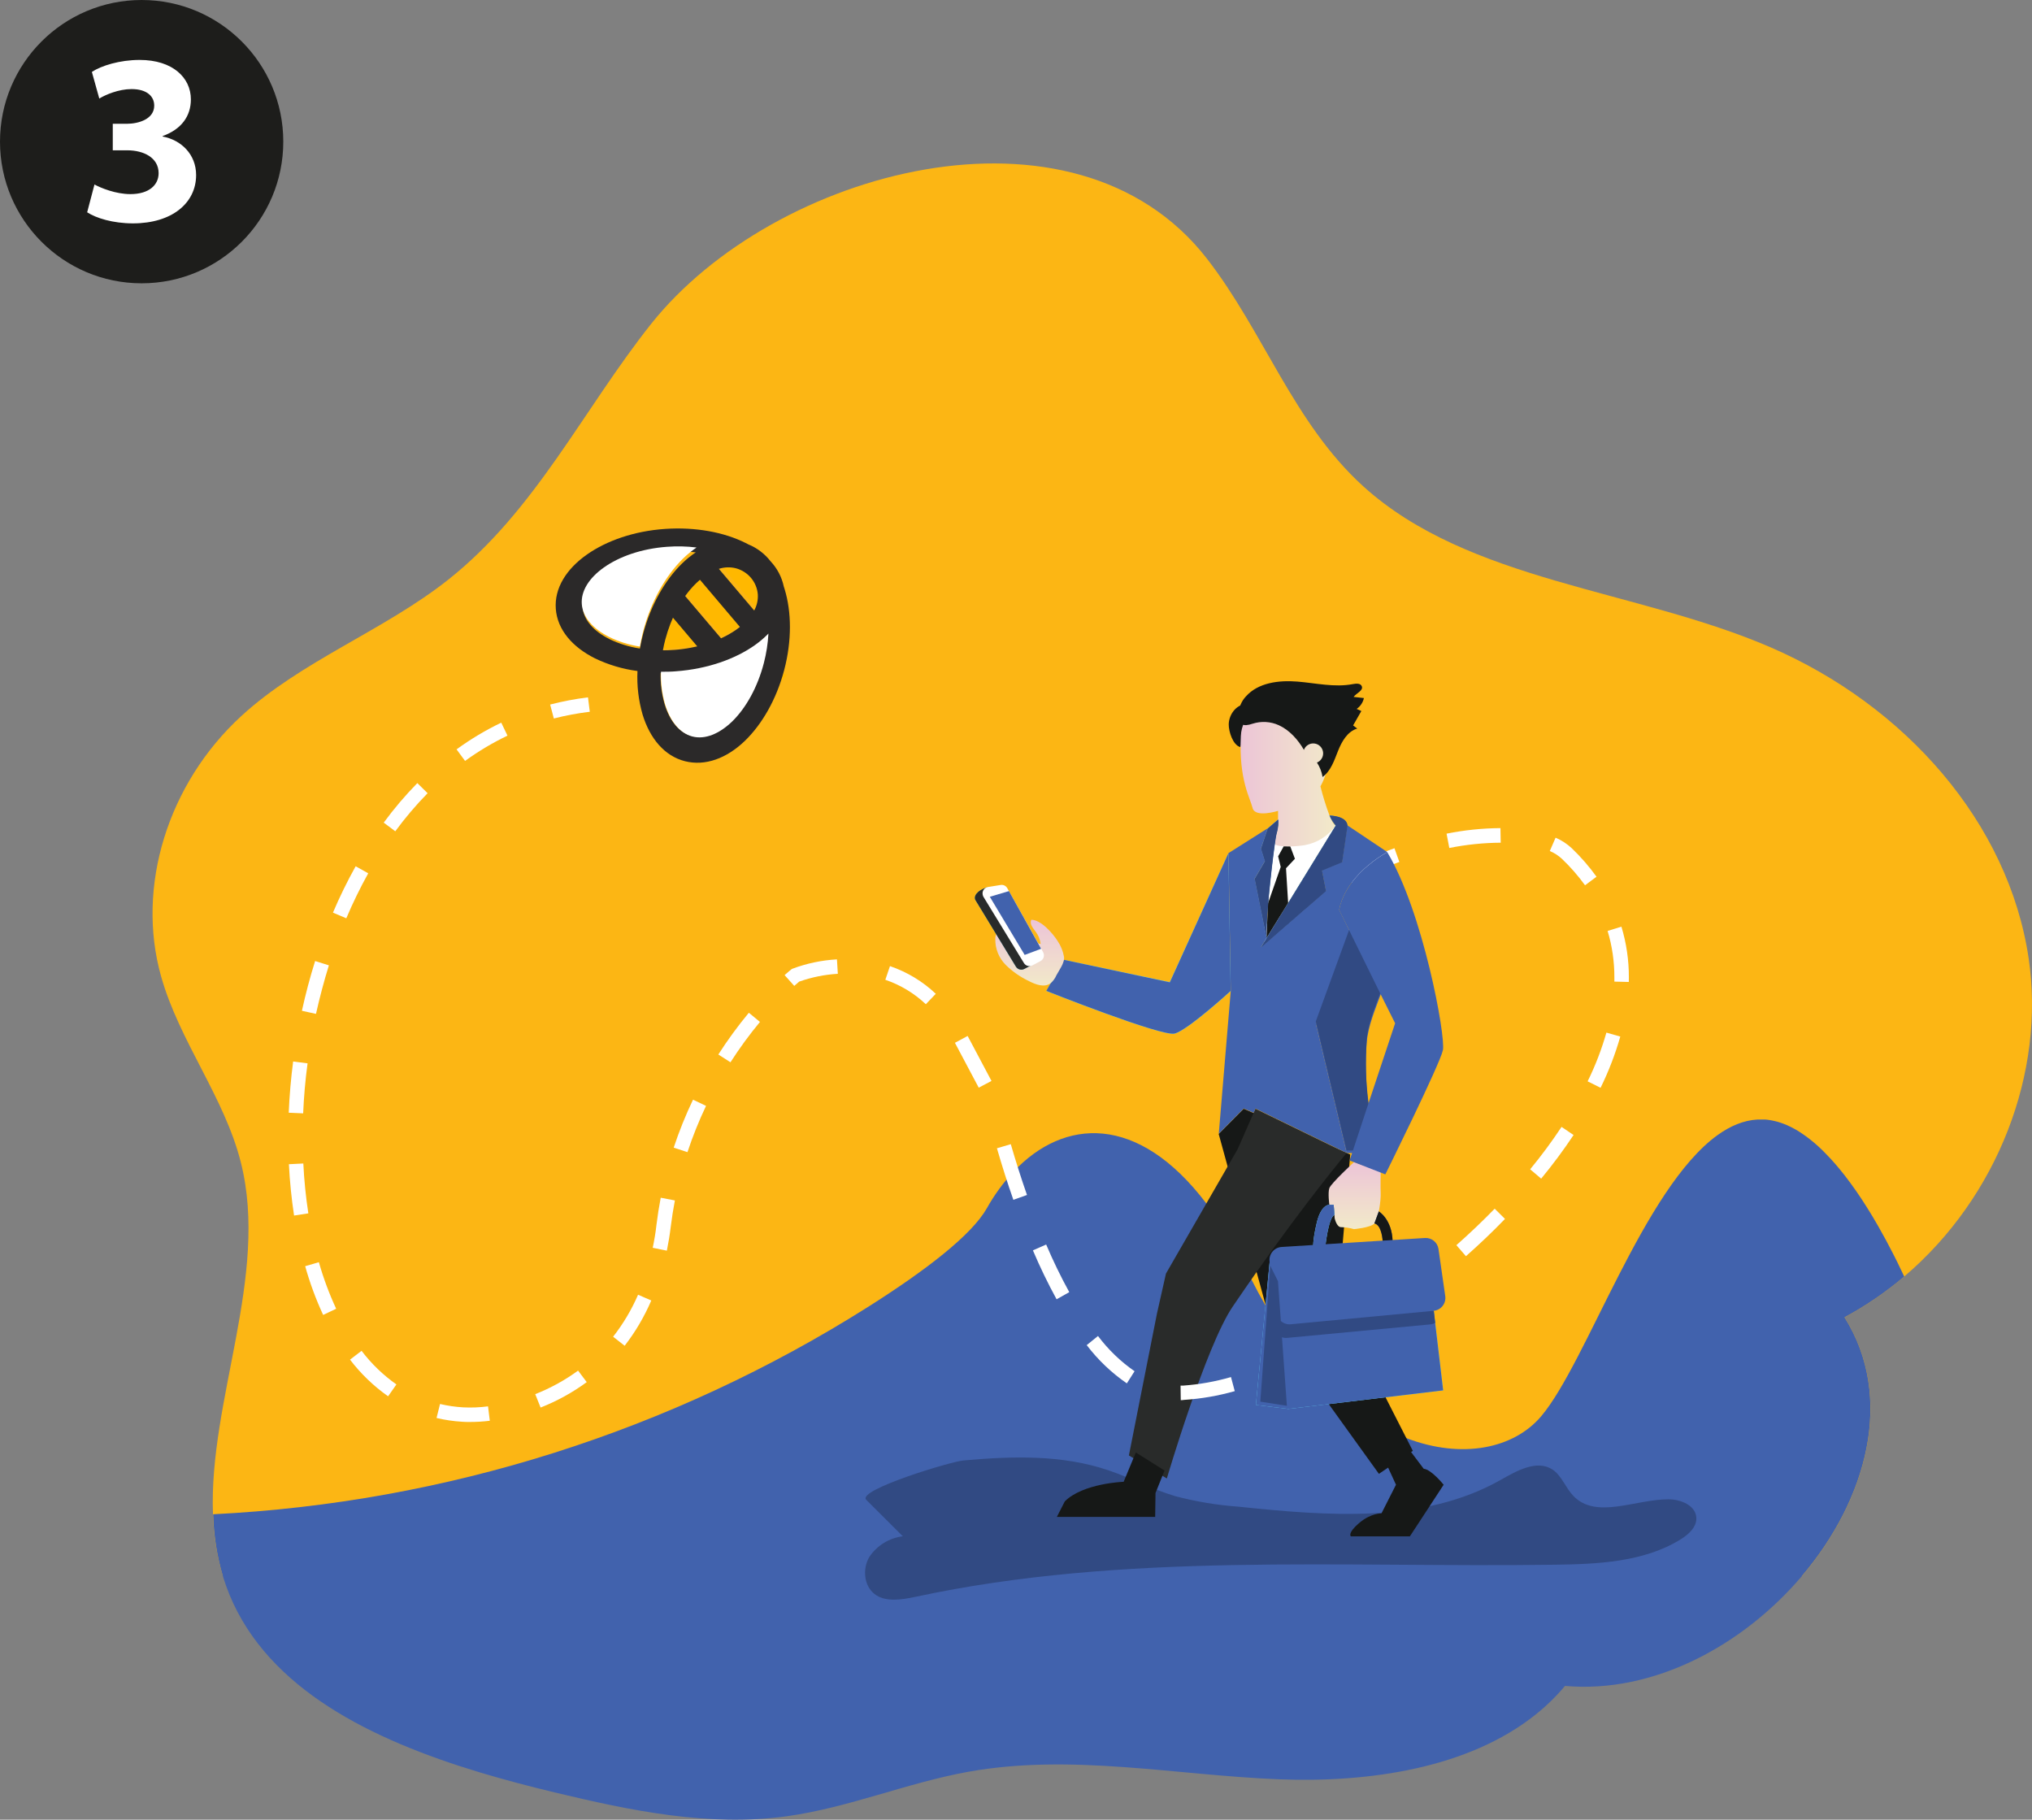 <svg height="334" overflow="visible" viewBox="0 0 373  334" width="373" xmlns="http://www.w3.org/2000/svg"><rect x="0" y="0" width="373" height="334" fill="#808080" stroke="none"/><g><defs><path id="path-16712005164651080" d="M26 0 C40.35 0 52 11.65 52 26 C52 40.35 40.35 52 26 52 C11.65 52 0 40.35 0 26 C0 11.65 11.65 0 26 0 Z"></path></defs> <path d="M26 0 C40.35 0 52 11.65 52 26 C52 40.35 40.35 52 26 52 C11.65 52 0 40.35 0 26 C0 11.65 11.65 0 26 0 Z" style="stroke: rgb(140, 140, 140); stroke-width: 0; stroke-linecap: butt; stroke-linejoin: miter; fill: rgb(29, 29, 27);"></path></g><g><defs><path id="path-1671200516322760" d="M365.093 207.778 C361.715 210.652 358.047 213.165 354.148 215.276 C363.391 229.989 358.265 248.688 346.363 262.718 C299.418 277.689 158.656 270.582 56.474 262.808 C55.366 259.095 54.75 255.253 54.64 251.38 C53.858 230.427 64.988 207.63 59.766 186.862 C56.759 174.879 48.478 164.62 45.122 152.7 C40.477 136.264 46.332 117.305 59.835 104.909 C70.88 94.761 85.958 89.256 97.796 79.901 C113.841 67.209 122.566 48.7 135.022 32.988 C157.557 4.611 212.762 -10.376 237.089 20.942 C237.089 20.942 237.089 20.942 237.089 20.942 C247.521 34.374 253.007 51.127 265.775 62.719 C285.138 80.292 315.843 81.604 340.576 92.297 C365.167 102.942 384.245 124.376 387.939 149.411 C391.02 170.326 382.263 193.192 365.093 207.778 Z"></path></defs> <path d="M349.544 234.302 C346.167 237.176 342.499 239.689 338.6 241.801 C347.843 256.513 342.716 275.212 330.815 289.242 C283.87 304.213 143.108 297.106 40.925 289.332 C39.818 285.619 39.201 281.777 39.092 277.904 C38.309 256.952 49.439 234.154 44.218 213.387 C41.211 201.403 32.929 191.144 29.574 179.224 C24.928 162.788 30.784 143.83 44.287 131.434 C55.332 121.285 70.41 115.78 82.248 106.425 C98.292 93.733 107.018 75.224 119.474 59.513 C142.009 31.136 197.214 16.149 221.54 47.466 C221.54 47.466 221.54 47.466 221.54 47.466 C231.973 60.898 237.458 77.652 250.226 89.244 C269.59 106.817 300.295 108.128 325.028 118.821 C349.618 129.467 368.697 150.9 372.391 175.935 C375.472 196.85 366.715 219.717 349.544 234.302 Z" style="stroke-width: 0; stroke-linecap: butt; stroke-linejoin: miter; fill: rgb(252, 182, 20);"></path></g><g><defs><path id="path-1671200516322758" d="M354.454 220.522 C354.454 220.522 354.454 220.565 354.454 220.565 C353.894 224.623 353.16 228.619 352.251 232.553 C352.251 232.553 352.251 214.832 352.251 214.832 C353.667 218.275 354.454 220.522 354.454 220.522 Z"></path></defs> <path d="M338.906 247.047 C338.906 247.047 338.906 247.089 338.906 247.089 C338.346 251.147 337.611 255.143 336.702 259.078 C336.702 259.078 336.702 241.357 336.702 241.357 C338.119 244.799 338.906 247.047 338.906 247.047 Z" style="stroke-width: 0; stroke-linecap: butt; stroke-linejoin: miter; fill: rgb(255, 184, 0);"></path></g><g><defs><path id="path-1671200516321756" d="M322.851 178.935 C322.851 178.935 322.217 178.935 322.217 178.935"></path></defs> <path d="M307.303 205.459 C307.303 205.459 306.668 205.459 306.668 205.459" style="stroke-width: 0; stroke-linecap: butt; stroke-linejoin: miter; fill: rgb(255, 184, 0);"></path></g><g><defs><path id="path-1671200516320754" d="M330.007 181.31 C330.393 181.553 330.773 181.838 331.154 182.103 C330.778 181.823 330.393 181.558 330.007 181.31 Z"></path></defs> <path d="M314.458 207.834 C314.844 208.077 315.225 208.363 315.605 208.627 C315.23 208.347 314.844 208.082 314.458 207.834 Z" style="stroke-width: 0; stroke-linecap: butt; stroke-linejoin: miter; fill: rgb(255, 184, 0);"></path></g><g><defs><path id="path-1671200516319752" d="M365.093 207.778 C364.691 206.921 364.268 206.04 363.824 205.133 C363.587 204.658 363.349 204.176 363.1 203.695 C362.223 201.971 361.277 200.205 360.273 198.46 C359.988 197.973 359.708 197.487 359.417 197 C359.264 196.741 359.11 196.471 358.952 196.228 C358.714 195.837 358.471 195.445 358.228 195.059 C356.964 193.033 355.599 191.072 354.137 189.184 C353.81 188.766 353.477 188.348 353.138 187.946 C352.8 187.545 352.446 187.116 352.082 186.72 C351.907 186.519 351.727 186.323 351.553 186.127 C351.199 185.741 350.84 185.366 350.47 185.001 C350.29 184.816 350.105 184.636 349.941 184.472 C349.06 183.619 348.122 182.825 347.135 182.098 C346.754 181.812 346.374 181.569 345.988 181.304 C345.602 181.04 345.217 180.823 344.825 180.617 C344.63 180.511 344.434 180.405 344.239 180.31 C344.043 180.215 343.848 180.12 343.652 180.035 C343.457 179.951 343.256 179.866 343.055 179.787 C342.854 179.707 342.664 179.639 342.463 179.57 C342.463 179.57 341.861 179.379 341.861 179.379 C341.861 179.379 341.332 179.247 341.332 179.247 C341.332 179.247 340.994 179.173 340.994 179.173 C340.994 179.173 340.566 179.089 340.566 179.089 C340.386 179.057 340.206 179.03 340.037 179.009 C340.037 179.009 339.567 178.962 339.567 178.962 C339.567 178.962 339.414 178.962 339.414 178.962 C339.414 178.962 339.044 178.962 339.044 178.962 C339.044 178.962 338.822 178.962 338.822 178.962 C338.822 178.962 338.188 178.962 338.188 178.962 C335.619 179.099 333.156 180.141 330.789 181.849 C330.789 181.849 330.789 181.849 330.789 181.849 C317.217 191.659 306.822 223.489 298.477 233.399 C293.488 239.322 284.013 241.385 273.697 237.44 C269.64 235.844 265.862 233.615 262.503 230.835 C259.489 228.358 256.738 225.575 254.296 222.532 C254.296 222.532 254.296 222.532 254.296 222.532 C253.398 221.437 252.526 220.284 251.654 219.063 C250.459 217.376 249.286 215.573 248.15 213.648 C248.15 213.648 248.15 213.648 248.15 213.648 C248.15 213.648 247.96 213.33 247.96 213.33 C247.96 213.33 247.859 213.119 247.859 213.119 C246.978 211.599 246.115 210.004 245.27 208.333 C245.27 208.333 244.783 207.344 244.783 207.344 C242.614 202.788 240.011 198.453 237.009 194.398 C224.41 177.756 210.812 178.745 201.601 188.523 C199.702 190.56 198.055 192.818 196.697 195.25 C193.917 200.152 185.598 206.577 174.918 213.341 C138.778 236.176 97.36 249.291 54.672 251.417 C54.773 255.283 55.378 259.12 56.474 262.829 C56.826 263.961 57.228 265.083 57.679 266.198 C64.856 283.575 83.828 292.829 103.657 298.805 C108.207 300.175 112.805 301.375 117.313 302.459 C131.207 305.791 145.613 308.837 160.046 306.838 C171.372 305.252 182.1 300.693 193.341 298.673 C212.234 295.294 231.302 299.313 250.332 300.064 C266.779 300.714 285.086 298.06 297.442 288.176 C299.405 286.609 301.208 284.85 302.821 282.924 C319.12 284.379 335.535 275.473 346.353 262.713 C358.254 248.683 363.381 229.983 354.137 215.271 C358.04 213.162 361.712 210.65 365.093 207.778 Z"></path></defs> <path d="M349.544 234.302 C349.143 233.445 348.72 232.564 348.276 231.658 C348.038 231.182 347.8 230.701 347.552 230.219 C346.675 228.495 345.729 226.729 344.725 224.984 C344.439 224.497 344.159 224.011 343.869 223.524 C343.715 223.265 343.562 222.996 343.403 222.752 C343.166 222.361 342.923 221.97 342.679 221.584 C341.416 219.557 340.05 217.597 338.589 215.708 C338.261 215.29 337.928 214.873 337.59 214.471 C337.252 214.069 336.898 213.641 336.533 213.244 C336.359 213.043 336.179 212.847 336.005 212.652 C335.651 212.266 335.291 211.89 334.921 211.525 C334.742 211.34 334.557 211.16 334.393 210.996 C333.512 210.143 332.574 209.35 331.587 208.622 C331.206 208.336 330.826 208.093 330.44 207.829 C330.054 207.564 329.668 207.347 329.277 207.141 C329.082 207.035 328.886 206.93 328.69 206.834 C328.495 206.739 328.299 206.644 328.104 206.559 C327.908 206.475 327.707 206.39 327.507 206.311 C327.306 206.232 327.116 206.163 326.915 206.094 C326.915 206.094 326.312 205.904 326.312 205.904 C326.312 205.904 325.784 205.772 325.784 205.772 C325.784 205.772 325.446 205.697 325.446 205.697 C325.446 205.697 325.017 205.613 325.017 205.613 C324.838 205.581 324.658 205.555 324.489 205.534 C324.489 205.534 324.019 205.486 324.019 205.486 C324.019 205.486 323.865 205.486 323.865 205.486 C323.865 205.486 323.495 205.486 323.495 205.486 C323.495 205.486 323.273 205.486 323.273 205.486 C323.273 205.486 322.639 205.486 322.639 205.486 C320.071 205.623 317.608 206.665 315.241 208.373 C315.241 208.373 315.241 208.373 315.241 208.373 C301.669 218.183 291.274 250.013 282.929 259.924 C277.94 265.847 268.464 267.909 258.148 263.964 C254.092 262.368 250.314 260.139 246.955 257.359 C243.94 254.882 241.19 252.1 238.748 249.056 C238.748 249.056 238.748 249.056 238.748 249.056 C237.849 247.962 236.977 246.809 236.105 245.587 C234.911 243.9 233.738 242.097 232.601 240.172 C232.601 240.172 232.601 240.172 232.601 240.172 C232.601 240.172 232.411 239.855 232.411 239.855 C232.411 239.855 232.311 239.643 232.311 239.643 C231.43 238.124 230.567 236.528 229.721 234.857 C229.721 234.857 229.235 233.868 229.235 233.868 C227.066 229.313 224.463 224.977 221.461 220.923 C208.862 204.28 195.264 205.269 186.053 215.047 C184.153 217.084 182.507 219.343 181.148 221.774 C178.368 226.676 170.05 233.101 159.369 239.865 C123.23 262.7 81.812 275.815 39.123 277.941 C39.224 281.807 39.83 285.644 40.925 289.353 C41.278 290.485 41.679 291.608 42.13 292.722 C49.307 310.099 68.28 319.354 88.109 325.33 C92.659 326.699 97.257 327.9 101.765 328.984 C115.658 332.315 130.065 335.361 144.498 333.363 C155.823 331.776 166.551 327.218 177.792 325.197 C196.686 321.818 215.753 325.837 234.784 326.588 C251.23 327.239 269.537 324.584 281.893 314.7 C283.857 313.133 285.659 311.374 287.273 309.449 C303.572 310.903 319.986 301.998 330.804 289.237 C342.706 275.207 347.832 256.508 338.589 241.795 C342.492 239.686 346.163 237.175 349.544 234.302 Z" style="stroke-width: 0; stroke-linecap: butt; stroke-linejoin: miter; fill: rgb(65, 98, 173);"></path></g><g><defs><path id="path-1671200516319750" d="M345.925 252.184 C345.925 252.184 345.729 252.76 345.729 252.76 C345.729 252.76 345.682 252.76 345.682 252.76 C345.696 252.735 345.708 252.708 345.719 252.681 C345.787 252.517 345.861 252.353 345.925 252.184 Z"></path></defs> <path d="M330.376 278.708 C330.376 278.708 330.181 279.284 330.181 279.284 C330.181 279.284 330.133 279.284 330.133 279.284 C330.148 279.259 330.16 279.232 330.17 279.205 C330.239 279.041 330.313 278.877 330.376 278.708 Z" style="stroke-width: 0; stroke-linecap: butt; stroke-linejoin: miter; fill: rgb(65, 98, 173);"></path></g><g><defs><path id="path-1671200516318748" d="M352.24 232.543 C352.24 232.543 352.24 233.6 352.24 233.6 C352.24 233.6 351.236 236.557 351.236 236.557 C351.595 235.235 351.93 233.897 352.24 232.543 Z"></path></defs> <path d="M336.692 259.067 C336.692 259.067 336.692 260.125 336.692 260.125 C336.692 260.125 335.688 263.081 335.688 263.081 C336.047 261.759 336.382 260.421 336.692 259.067 Z" style="stroke-width: 0; stroke-linecap: butt; stroke-linejoin: miter; fill: rgb(65, 98, 173);"></path></g><g><defs><path id="path-1671200516317746" d="M241.1 106.432 C241.126 104.708 242.347 102.953 244.054 102.731 C244.22 102.699 244.391 102.71 244.551 102.762 C244.678 102.821 244.789 102.91 244.873 103.022 C245.83 104.137 245.449 105.856 244.789 107.168 C244.181 108.273 243.652 109.42 243.203 110.6 C241.845 110.203 241.084 107.744 241.1 106.432 Z"></path></defs> <path d="M225.551 132.957 C225.578 131.233 226.799 129.477 228.506 129.255 C228.671 129.223 228.842 129.234 229.002 129.287 C229.129 129.345 229.24 129.434 229.325 129.546 C230.281 130.662 229.901 132.38 229.24 133.692 C228.633 134.798 228.103 135.945 227.655 137.124 C226.297 136.727 225.536 134.268 225.551 132.957 Z" style="stroke-width: 0; stroke-linecap: butt; stroke-linejoin: miter; fill: rgb(22, 24, 23);"></path></g><g><defs><path id="path-1671200516317744" d="M241.036 130.092 C241.036 130.092 230.276 153.742 230.276 153.742 C230.276 153.742 210.865 149.659 210.865 149.659 C210.865 149.659 207.626 155.37 207.626 155.37 C207.626 155.37 228.813 163.789 231.17 163.202 C233.527 162.615 241.47 155.37 241.47 155.37 C241.47 155.37 241.036 130.092 241.036 130.092 Z"></path></defs> <path d="M225.488 156.617 C225.488 156.617 214.728 180.266 214.728 180.266 C214.728 180.266 195.317 176.183 195.317 176.183 C195.317 176.183 192.077 181.895 192.077 181.895 C192.077 181.895 213.264 190.314 215.621 189.727 C217.978 189.14 225.921 181.895 225.921 181.895 C225.921 181.895 225.488 156.617 225.488 156.617 Z" style="stroke-width: 0; stroke-linecap: butt; stroke-linejoin: miter; fill: rgb(104, 225, 253);"></path></g><g><defs><path id="path-1671200516316742" d="M241.459 155.349 C241.459 155.349 233.532 162.594 231.159 163.181 C228.786 163.768 207.615 155.349 207.615 155.349 C207.615 155.349 210.865 149.659 210.865 149.659 C210.865 149.659 230.287 153.779 230.287 153.779 C230.287 153.779 241.036 130.092 241.036 130.092 C241.036 130.092 241.459 155.349 241.459 155.349 Z"></path></defs> <path d="M225.911 181.874 C225.911 181.874 217.984 189.119 215.611 189.706 C213.238 190.293 192.067 181.874 192.067 181.874 C192.067 181.874 195.317 176.183 195.317 176.183 C195.317 176.183 214.739 180.303 214.739 180.303 C214.739 180.303 225.488 156.617 225.488 156.617 C225.488 156.617 225.911 181.874 225.911 181.874 Z" style="stroke-width: 0; stroke-linecap: butt; stroke-linejoin: miter; fill: rgb(65, 98, 173);"></path></g><g><defs><path id="path-1671200516315740" d="M174.558 248.762 C174.558 248.762 181.27 255.457 181.27 255.457 C178.761 255.77 176.512 257.162 175.113 259.27 C173.85 261.422 174.114 264.521 176.08 266.055 C178.046 267.588 181.016 267.112 183.532 266.584 C221.963 258.318 261.705 261.242 300.977 260.677 C308.904 260.566 317.302 260.195 324.045 256.028 C325.515 255.124 327.037 253.754 326.931 252.02 C326.783 249.762 324.035 248.662 321.778 248.672 C315.711 248.672 308.503 252.411 304.338 248.027 C302.901 246.52 302.224 244.325 300.491 243.183 C297.637 241.369 293.991 243.421 291.042 245.097 C276.773 253.183 259.216 251.718 242.891 250.026 C238.964 249.743 235.072 249.095 231.265 248.09 C227.074 246.848 223.184 244.759 219.046 243.357 C210.453 240.444 201.347 240.75 192.426 241.538 C190.297 241.676 172.762 246.964 174.558 248.762 Z"></path></defs> <path d="M159.01 275.286 C159.01 275.286 165.722 281.981 165.722 281.981 C163.212 282.294 160.964 283.686 159.565 285.794 C158.302 287.947 158.566 291.045 160.532 292.579 C162.498 294.113 165.468 293.637 167.984 293.108 C206.415 284.842 246.157 287.767 285.429 287.201 C293.356 287.09 301.754 286.72 308.497 282.552 C309.966 281.648 311.488 280.278 311.383 278.544 C311.235 276.286 308.486 275.186 306.23 275.196 C300.163 275.196 292.954 278.935 288.79 274.551 C287.352 273.044 286.676 270.849 284.943 269.707 C282.089 267.893 278.442 269.945 275.493 271.622 C261.224 279.707 243.668 278.242 227.343 276.55 C223.416 276.267 219.524 275.619 215.716 274.615 C211.525 273.372 207.636 271.283 203.498 269.882 C194.905 266.968 185.799 267.275 176.878 268.062 C174.748 268.2 157.213 273.488 159.01 275.286 Z" style="stroke-width: 0; stroke-linecap: butt; stroke-linejoin: miter; fill: rgb(49, 74, 131);"></path></g><g><defs><path id="path-1671200516315738" d="M274.891 239.777 C274.891 239.777 268.666 243.997 268.666 243.997 C268.666 243.997 248.8 216.376 248.8 216.376 C248.8 216.376 246.21 206.947 246.21 206.947 C246.21 206.947 240.899 187.597 240.899 187.597 C240.899 187.597 239.255 181.611 239.255 181.611 C239.255 181.611 243.832 176.989 243.832 176.989 C243.832 176.989 245.655 177.772 245.655 177.772 C245.655 177.772 262.133 184.842 262.133 184.842 C262.133 184.842 262.715 185.091 262.715 185.091 C262.715 185.091 262.784 185.123 262.784 185.123 C262.784 185.123 263.402 185.387 263.402 185.387 C263.402 185.387 263.317 186.355 263.317 186.355 C263.317 186.355 263.307 186.487 263.307 186.487 C263.307 186.487 261.087 212.701 261.087 212.701 C261.087 212.701 274.891 239.777 274.891 239.777 Z"></path></defs> <path d="M259.343 266.301 C259.343 266.301 253.117 270.522 253.117 270.522 C253.117 270.522 233.251 242.901 233.251 242.901 C233.251 242.901 230.662 233.472 230.662 233.472 C230.662 233.472 225.351 214.122 225.351 214.122 C225.351 214.122 223.707 208.135 223.707 208.135 C223.707 208.135 228.284 203.513 228.284 203.513 C228.284 203.513 230.107 204.296 230.107 204.296 C230.107 204.296 246.585 211.367 246.585 211.367 C246.585 211.367 247.166 211.615 247.166 211.615 C247.166 211.615 247.235 211.647 247.235 211.647 C247.235 211.647 247.853 211.911 247.853 211.911 C247.853 211.911 247.769 212.879 247.769 212.879 C247.769 212.879 247.758 213.011 247.758 213.011 C247.758 213.011 245.539 239.225 245.539 239.225 C245.539 239.225 259.343 266.301 259.343 266.301 Z" style="stroke-width: 0; stroke-linecap: butt; stroke-linejoin: miter; fill: rgb(22, 24, 23);"></path></g><g><defs><path id="path-1671200516314736" d="M262.72 185.128 C262.72 185.128 255.612 193.589 246.21 206.947 C244.794 208.967 243.319 211.099 241.808 213.325 C236.872 220.618 229.737 244.849 229.737 244.849 C229.737 244.849 222.772 240.618 222.772 240.618 C222.772 240.618 227.925 214.578 227.925 214.578 C227.925 214.578 229.579 207.233 229.579 207.233 C229.579 207.233 240.899 187.587 240.899 187.587 C240.899 187.587 242.743 184.387 242.743 184.387 C242.743 184.387 245.655 177.761 245.655 177.761 C245.655 177.761 245.999 176.984 245.999 176.984 C245.999 176.984 246.205 177.09 246.205 177.09 C246.205 177.09 262.128 184.842 262.128 184.842 C262.128 184.842 262.72 185.128 262.72 185.128 Z"></path></defs> <path d="M247.172 211.652 C247.172 211.652 240.064 220.113 230.662 233.472 C229.246 235.492 227.771 237.623 226.26 239.849 C221.324 247.142 214.189 271.373 214.189 271.373 C214.189 271.373 207.224 267.142 207.224 267.142 C207.224 267.142 212.376 241.103 212.376 241.103 C212.376 241.103 214.03 233.757 214.03 233.757 C214.03 233.757 225.351 214.111 225.351 214.111 C225.351 214.111 227.195 210.912 227.195 210.912 C227.195 210.912 230.107 204.285 230.107 204.285 C230.107 204.285 230.45 203.508 230.45 203.508 C230.45 203.508 230.657 203.614 230.657 203.614 C230.657 203.614 246.58 211.367 246.58 211.367 C246.58 211.367 247.172 211.652 247.172 211.652 Z" style="stroke-width: 0; stroke-linecap: butt; stroke-linejoin: miter; fill: rgb(41, 43, 42);"></path></g><g><defs><path id="path-1671200516314734" d="M33.744,105l-0.037,-2.678h0.53c2.954,-0.214 5.878,-0.738 8.725,-1.564l0.694,2.582c-3.033,0.863 -6.148,1.402 -9.292,1.607c-0.212,0.043 -0.429,0.048 -0.62,0.054zM23.848,101.915c-2.809,-1.931 -5.296,-4.301 -7.368,-7.022l2.073,-1.671c1.882,2.502 4.148,4.684 6.711,6.465zM53.049,100.035l-1.034,-2.464c2.82,-1.205 5.735,-2.635 8.672,-4.242l1.262,2.351c-3.027,1.65 -6.022,3.117 -8.921,4.354zM70.404,90.582l-1.447,-2.244c2.65,-1.751 5.327,-3.642 7.909,-5.613l1.59,2.142c-2.619,1.998 -5.332,3.926 -8.052,5.715zM10.951,86.484c-1.596,-2.919 -3.047,-5.917 -4.347,-8.982l2.433,-1.071c1.266,2.984 2.682,5.902 4.241,8.741zM86.083,78.563l-1.744,-2.014c2.454,-2.169 4.818,-4.419 7.029,-6.695l1.892,1.875c-2.237,2.325 -4.654,4.622 -7.156,6.834zM3.016,68.225c-1.06,-3.01 -2.067,-6.192 -3.016,-9.459l2.544,-0.755c0.933,3.214 1.935,6.358 2.974,9.325zM99.902,64.337l-2.02,-1.714c2.053,-2.491 3.976,-5.089 5.762,-7.782l2.205,1.489c-1.844,2.771 -3.83,5.444 -5.947,8.007zM110.811,47.663l-2.38,-1.184c1.413,-2.871 2.566,-5.864 3.445,-8.945l2.55,0.728c-0.924,3.235 -2.134,6.379 -3.615,9.395zM115.989,28.237l-2.65,-0.064c0,-0.257 0,-0.536 0,-0.771c0.009,-2.889 -0.409,-5.763 -1.24,-8.527l2.534,-0.787c0.912,3.011 1.373,6.144 1.368,9.293c0,0.295 0,0.573 -0.011,0.852zM48.83,20.953l-1.23,-2.373c2.817,-1.49 5.506,-3.213 8.041,-5.153l1.59,2.142c-2.65,2.023 -5.46,3.824 -8.402,5.383zM107.954,10.492c-1.262,-1.746 -2.682,-3.371 -4.241,-4.853c-0.653,-0.606 -1.407,-1.092 -2.226,-1.435l1.06,-2.448c1.097,0.469 2.105,1.127 2.979,1.944c1.667,1.597 3.186,3.345 4.537,5.222zM65.172,10.166l-1.283,-2.341c2.913,-1.62 5.949,-3.003 9.08,-4.135l0.901,2.523c-3,1.083 -5.91,2.405 -8.704,3.953zM83.04,3.647l-0.504,-2.63c3.258,-0.654 6.57,-0.995 9.891,-1.018v0l0.048,2.678v0c-3.168,0.02 -6.328,0.345 -9.435,0.969z"></path></defs><path d="M33.744,105l-0.037,-2.678h0.53c2.954,-0.214 5.878,-0.738 8.725,-1.564l0.694,2.582c-3.033,0.863 -6.148,1.402 -9.292,1.607c-0.212,0.043 -0.429,0.048 -0.62,0.054zM23.848,101.915c-2.809,-1.931 -5.296,-4.301 -7.368,-7.022l2.073,-1.671c1.882,2.502 4.148,4.684 6.711,6.465zM53.049,100.035l-1.034,-2.464c2.82,-1.205 5.735,-2.635 8.672,-4.242l1.262,2.351c-3.027,1.65 -6.022,3.117 -8.921,4.354zM70.404,90.582l-1.447,-2.244c2.65,-1.751 5.327,-3.642 7.909,-5.613l1.59,2.142c-2.619,1.998 -5.332,3.926 -8.052,5.715zM10.951,86.484c-1.596,-2.919 -3.047,-5.917 -4.347,-8.982l2.433,-1.071c1.266,2.984 2.682,5.902 4.241,8.741zM86.083,78.563l-1.744,-2.014c2.454,-2.169 4.818,-4.419 7.029,-6.695l1.892,1.875c-2.237,2.325 -4.654,4.622 -7.156,6.834zM3.016,68.225c-1.06,-3.01 -2.067,-6.192 -3.016,-9.459l2.544,-0.755c0.933,3.214 1.935,6.358 2.974,9.325zM99.902,64.337l-2.02,-1.714c2.053,-2.491 3.976,-5.089 5.762,-7.782l2.205,1.489c-1.844,2.771 -3.83,5.444 -5.947,8.007zM110.811,47.663l-2.38,-1.184c1.413,-2.871 2.566,-5.864 3.445,-8.945l2.55,0.728c-0.924,3.235 -2.134,6.379 -3.615,9.395zM115.989,28.237l-2.65,-0.064c0,-0.257 0,-0.536 0,-0.771c0.009,-2.889 -0.409,-5.763 -1.24,-8.527l2.534,-0.787c0.912,3.011 1.373,6.144 1.368,9.293c0,0.295 0,0.573 -0.011,0.852zM48.83,20.953l-1.23,-2.373c2.817,-1.49 5.506,-3.213 8.041,-5.153l1.59,2.142c-2.65,2.023 -5.46,3.824 -8.402,5.383zM107.954,10.492c-1.262,-1.746 -2.682,-3.371 -4.241,-4.853c-0.653,-0.606 -1.407,-1.092 -2.226,-1.435l1.06,-2.448c1.097,0.469 2.105,1.127 2.979,1.944c1.667,1.597 3.186,3.345 4.537,5.222zM65.172,10.166l-1.283,-2.341c2.913,-1.62 5.949,-3.003 9.08,-4.135l0.901,2.523c-3,1.083 -5.91,2.405 -8.704,3.953zM83.04,3.647l-0.504,-2.63c3.258,-0.654 6.57,-0.995 9.891,-1.018v0l0.048,2.678v0c-3.168,0.02 -6.328,0.345 -9.435,0.969z" style="stroke-width: 0; stroke-linecap: butt; stroke-linejoin: miter; fill: rgb(255, 255, 255);" transform="translate(183, 152) rotate(0)"></path></g><g><defs><path id="path-1671200516314732" d="M33.165,133c-0.466,0 -0.921,0 -1.35,-0.042c-1.577,-0.093 -3.144,-0.323 -4.681,-0.688l0.641,-2.571c1.391,0.329 2.809,0.536 4.236,0.619c1.528,0.078 3.059,0.016 4.575,-0.185l0.323,2.645c-1.242,0.153 -2.492,0.227 -3.744,0.222zM46.234,130.355l-0.985,-2.46c2.796,-1.098 5.439,-2.55 7.864,-4.322l1.589,2.116c-2.61,1.912 -5.456,3.48 -8.467,4.665zM18.242,128.287c-2.661,-1.872 -5.019,-4.141 -6.99,-6.728l2.118,-1.619c1.804,2.372 3.961,4.454 6.397,6.173zM61.664,119.014l-2.118,-1.661c1.849,-2.364 3.388,-4.954 4.58,-7.707l2.425,1.058c-1.271,2.965 -2.913,5.758 -4.888,8.31zM6.317,113.354c-1.337,-2.889 -2.44,-5.88 -3.299,-8.945l2.515,-0.735c0.831,2.929 1.893,5.787 3.177,8.548zM69.411,101.559l-2.595,-0.529c0.281,-1.349 0.53,-2.756 0.683,-4.189c0.207,-1.671 0.471,-3.354 0.784,-4.999l2.6,0.497c-0.302,1.587 -0.556,3.211 -0.757,4.819c-0.18,1.497 -0.424,2.983 -0.715,4.401zM0.98,95.111c-0.475,-3.122 -0.791,-6.266 -0.948,-9.421l2.648,-0.132c0.148,3.064 0.456,6.119 0.921,9.151zM73.192,83.474l-2.526,-0.825c0.996,-3.007 2.181,-5.949 3.548,-8.807l2.388,1.143c-1.313,2.758 -2.452,5.595 -3.41,8.495zM2.648,76.354l-2.648,-0.116c0.132,-3.116 0.402,-6.279 0.81,-9.405l2.648,0.344c-0.413,3.047 -0.678,6.136 -0.81,9.177zM126.659,71.641l-4.369,-8.236l2.33,-1.254l0.117,0.212l4.263,8.04zM81.088,66.981l-2.229,-1.428c1.708,-2.667 3.58,-5.227 5.602,-7.665l2.039,1.687c-1.955,2.355 -3.762,4.828 -5.412,7.405zM5.004,58.095l-2.584,-0.566c0.678,-3.094 1.493,-6.168 2.425,-9.135l2.526,0.793c-0.895,2.893 -1.689,5.887 -2.367,8.908zM116.948,56.323c-2.127,-2.011 -4.663,-3.541 -7.435,-4.486l0.853,-2.507c3.136,1.07 6.004,2.802 8.409,5.078zM92.79,52.953l-1.769,-1.973c0.736,-0.651 1.165,-0.994 1.181,-1.005l0.143,-0.116l0.169,-0.069c2.604,-0.973 5.341,-1.546 8.118,-1.698l0.164,2.645c-2.423,0.145 -4.813,0.629 -7.101,1.439c-0.154,0.132 -0.466,0.397 -0.89,0.778zM10.554,40.544l-2.436,-1.031c1.235,-2.909 2.627,-5.751 4.167,-8.511l2.309,1.291c-1.488,2.677 -2.831,5.431 -4.024,8.252zM19.556,24.58l-2.118,-1.587c1.881,-2.563 3.942,-4.988 6.169,-7.257l1.885,1.857c-2.14,2.186 -4.122,4.521 -5.931,6.987zM32.365,11.663l-1.557,-2.116c2.579,-1.881 5.324,-3.522 8.203,-4.903l1.144,2.38c-2.729,1.31 -5.334,2.863 -7.784,4.639zM48.664,3.877l-0.678,-2.56c2.284,-0.591 4.605,-1.031 6.947,-1.317l0.328,2.645c-2.223,0.264 -4.425,0.676 -6.593,1.232z"></path></defs><path d="M33.165,133c-0.466,0 -0.921,0 -1.35,-0.042c-1.577,-0.093 -3.144,-0.323 -4.681,-0.688l0.641,-2.571c1.391,0.329 2.809,0.536 4.236,0.619c1.528,0.078 3.059,0.016 4.575,-0.185l0.323,2.645c-1.242,0.153 -2.492,0.227 -3.744,0.222zM46.234,130.355l-0.985,-2.46c2.796,-1.098 5.439,-2.55 7.864,-4.322l1.589,2.116c-2.61,1.912 -5.456,3.48 -8.467,4.665zM18.242,128.287c-2.661,-1.872 -5.019,-4.141 -6.99,-6.728l2.118,-1.619c1.804,2.372 3.961,4.454 6.397,6.173zM61.664,119.014l-2.118,-1.661c1.849,-2.364 3.388,-4.954 4.58,-7.707l2.425,1.058c-1.271,2.965 -2.913,5.758 -4.888,8.31zM6.317,113.354c-1.337,-2.889 -2.44,-5.88 -3.299,-8.945l2.515,-0.735c0.831,2.929 1.893,5.787 3.177,8.548zM69.411,101.559l-2.595,-0.529c0.281,-1.349 0.53,-2.756 0.683,-4.189c0.207,-1.671 0.471,-3.354 0.784,-4.999l2.6,0.497c-0.302,1.587 -0.556,3.211 -0.757,4.819c-0.18,1.497 -0.424,2.983 -0.715,4.401zM0.98,95.111c-0.475,-3.122 -0.791,-6.266 -0.948,-9.421l2.648,-0.132c0.148,3.064 0.456,6.119 0.921,9.151zM73.192,83.474l-2.526,-0.825c0.996,-3.007 2.181,-5.949 3.548,-8.807l2.388,1.143c-1.313,2.758 -2.452,5.595 -3.41,8.495zM2.648,76.354l-2.648,-0.116c0.132,-3.116 0.402,-6.279 0.81,-9.405l2.648,0.344c-0.413,3.047 -0.678,6.136 -0.81,9.177zM126.659,71.641l-4.369,-8.236l2.33,-1.254l0.117,0.212l4.263,8.04zM81.088,66.981l-2.229,-1.428c1.708,-2.667 3.58,-5.227 5.602,-7.665l2.039,1.687c-1.955,2.355 -3.762,4.828 -5.412,7.405zM5.004,58.095l-2.584,-0.566c0.678,-3.094 1.493,-6.168 2.425,-9.135l2.526,0.793c-0.895,2.893 -1.689,5.887 -2.367,8.908zM116.948,56.323c-2.127,-2.011 -4.663,-3.541 -7.435,-4.486l0.853,-2.507c3.136,1.07 6.004,2.802 8.409,5.078zM92.79,52.953l-1.769,-1.973c0.736,-0.651 1.165,-0.994 1.181,-1.005l0.143,-0.116l0.169,-0.069c2.604,-0.973 5.341,-1.546 8.118,-1.698l0.164,2.645c-2.423,0.145 -4.813,0.629 -7.101,1.439c-0.154,0.132 -0.466,0.397 -0.89,0.778zM10.554,40.544l-2.436,-1.031c1.235,-2.909 2.627,-5.751 4.167,-8.511l2.309,1.291c-1.488,2.677 -2.831,5.431 -4.024,8.252zM19.556,24.58l-2.118,-1.587c1.881,-2.563 3.942,-4.988 6.169,-7.257l1.885,1.857c-2.14,2.186 -4.122,4.521 -5.931,6.987zM32.365,11.663l-1.557,-2.116c2.579,-1.881 5.324,-3.522 8.203,-4.903l1.144,2.38c-2.729,1.31 -5.334,2.863 -7.784,4.639zM48.664,3.877l-0.678,-2.56c2.284,-0.591 4.605,-1.031 6.947,-1.317l0.328,2.645c-2.223,0.264 -4.425,0.676 -6.593,1.232z" style="stroke-width: 0; stroke-linecap: butt; stroke-linejoin: miter; fill: rgb(255, 255, 255);" transform="translate(53, 128) rotate(0)"></path></g><g><defs><path id="path-1671200516313730" d="M278.728 214.071 C278.728 214.071 280.461 228.677 280.461 228.677 C280.461 228.677 252.034 232.083 252.034 232.083 C252.034 232.083 246.083 231.353 246.083 231.353 C246.083 231.353 248.615 205.054 248.615 205.054 C248.615 205.054 250.089 203.378 250.089 203.378 C250.089 203.378 278.728 214.071 278.728 214.071 Z"></path></defs> <path d="M263.18 240.595 C263.18 240.595 264.913 255.201 264.913 255.201 C264.913 255.201 236.486 258.607 236.486 258.607 C236.486 258.607 230.535 257.877 230.535 257.877 C230.535 257.877 233.066 231.578 233.066 231.578 C233.066 231.578 234.541 229.902 234.541 229.902 C234.541 229.902 263.18 240.595 263.18 240.595 Z" style="stroke-width: 0; stroke-linecap: butt; stroke-linejoin: miter; fill: rgb(104, 225, 253);"></path></g><g><defs><path id="path-1671200516313728" d="M278.728 214.071 C278.728 214.071 280.461 228.677 280.461 228.677 C280.461 228.677 252.034 232.083 252.034 232.083 C252.034 232.083 246.083 231.353 246.083 231.353 C246.083 231.353 248.615 205.054 248.615 205.054 C248.615 205.054 250.089 203.378 250.089 203.378 C250.089 203.378 278.728 214.071 278.728 214.071 Z"></path></defs> <path d="M263.18 240.595 C263.18 240.595 264.913 255.201 264.913 255.201 C264.913 255.201 236.486 258.607 236.486 258.607 C236.486 258.607 230.535 257.877 230.535 257.877 C230.535 257.877 233.066 231.578 233.066 231.578 C233.066 231.578 234.541 229.902 234.541 229.902 C234.541 229.902 263.18 240.595 263.18 240.595 Z" style="stroke-width: 0; stroke-linecap: butt; stroke-linejoin: miter; fill: rgb(65, 98, 173);"></path></g><g><defs><path id="path-1671200516312726" d="M266.43 164.752 C266.149 168.524 266.245 172.315 266.715 176.069 C267.122 179.549 267.683 182.161 267.825 183.007 C267.979 183.943 266.541 184.625 264.39 185.123 C264.39 185.123 262.72 185.123 262.72 185.123 C262.72 185.123 262.72 185.091 262.72 185.091 C262.72 185.091 257.076 161.426 257.076 161.426 C257.076 161.426 263.275 144.371 263.275 144.371 C263.275 144.371 270.055 152.012 270.055 152.012 C269.846 153.37 269.491 154.702 268.999 155.984 C268.005 158.723 266.694 161.748 266.43 164.752 Z"></path></defs> <path d="M250.882 191.276 C250.601 195.049 250.697 198.84 251.167 202.593 C251.574 206.073 252.134 208.685 252.277 209.531 C252.43 210.468 250.993 211.15 248.842 211.647 C248.842 211.647 247.172 211.647 247.172 211.647 C247.172 211.647 247.172 211.615 247.172 211.615 C247.172 211.615 241.528 187.95 241.528 187.95 C241.528 187.95 247.727 170.895 247.727 170.895 C247.727 170.895 254.507 178.537 254.507 178.537 C254.297 179.895 253.943 181.226 253.45 182.508 C252.457 185.248 251.146 188.272 250.882 191.276 Z" style="stroke-width: 0; stroke-linecap: butt; stroke-linejoin: miter; fill: rgb(65, 98, 173);"></path></g><g><defs><path id="path-1671200516312724" d="M260.728 125 C260.728 125 248.044 145.677 248.044 145.677 C248.044 145.677 248.573 130.341 249.381 127.697 C250.19 125.053 260.728 125 260.728 125 Z"></path></defs> <path d="M245.179 151.524 C245.179 151.524 232.496 172.201 232.496 172.201 C232.496 172.201 233.024 156.865 233.833 154.221 C234.641 151.577 245.179 151.524 245.179 151.524 Z" style="stroke-width: 0; stroke-linecap: butt; stroke-linejoin: miter; fill: rgb(255, 255, 255);"></path></g><g><defs><path id="path-1671200516311722" d="M260.728 125 C259.391 126.888 257.369 128.177 255.094 128.59 C254.037 128.791 250.48 129.119 249.524 128.416 C249.403 128.34 249.318 128.219 249.289 128.079 C249.259 127.94 249.286 127.794 249.365 127.676 C249.543 127.336 249.693 126.982 249.815 126.618 C249.993 126.089 250.106 125.54 250.153 124.984 C250.153 124.984 250.153 122.308 250.153 122.308 C250.153 122.308 245.925 123.646 245.476 121.779 C245.026 119.912 242.923 116.591 243.325 108.558 C243.726 100.525 256.045 102.641 257.747 103.936 C259.449 105.232 260.691 112.964 257.932 117.808 C258.384 119.624 258.94 121.412 259.597 123.165 C259.597 123.165 259.597 123.165 259.597 123.165 C259.593 123.18 259.593 123.197 259.597 123.212 C260.014 124.154 260.384 124.862 260.728 125 Z"></path><linearGradient id="gradient-16712005167132211" x1="0%" y1="50%" x2="100%" y2="50%"><stop offset="0%" stop-color="rgb(236,196,215)" stop-opacity="1"></stop><stop offset="42%" stop-color="rgb(239,212,209)" stop-opacity="1"></stop><stop offset="100%" stop-color="rgb(242,234,201)" stop-opacity="1"></stop></linearGradient></defs> <path d="M245.179 151.524 C243.843 153.412 241.821 154.701 239.546 155.115 C238.489 155.316 234.932 155.644 233.975 154.94 C233.855 154.864 233.77 154.743 233.74 154.604 C233.71 154.464 233.738 154.319 233.817 154.2 C233.995 153.86 234.145 153.506 234.266 153.142 C234.444 152.613 234.558 152.065 234.604 151.508 C234.604 151.508 234.604 148.832 234.604 148.832 C234.604 148.832 230.377 150.17 229.927 148.303 C229.478 146.437 227.375 143.116 227.776 135.083 C228.178 127.05 240.497 129.165 242.199 130.461 C243.9 131.756 245.142 139.488 242.384 144.332 C242.836 146.148 243.392 147.937 244.048 149.689 C244.048 149.689 244.048 149.689 244.048 149.689 C244.044 149.705 244.044 149.721 244.048 149.737 C244.466 150.678 244.836 151.387 245.179 151.524 Z" style="stroke-width: 0; stroke-linecap: butt; stroke-linejoin: miter; fill: url(&quot;#gradient-16712005167132211&quot;);"></path></g><g><defs><path id="path-1671200516311720" d="M264.078 186.788 C264.078 186.788 259.877 190.675 259.57 191.548 C259.264 192.42 259.57 194.647 259.57 194.647 C259.57 194.647 260.363 194.647 260.363 194.647 C260.363 194.647 260.543 197.079 260.543 197.079 C260.543 197.079 260.907 198.782 261.758 198.719 C262.544 198.739 263.324 198.862 264.078 199.084 C264.078 199.084 267.048 198.84 267.836 198.052 C268.623 197.264 269.051 193.552 268.993 192.521 C268.935 191.49 268.993 188.444 268.993 188.444 C268.993 188.444 264.078 186.788 264.078 186.788 Z"></path><linearGradient id="gradient-16712005167142213" x1="50%" y1="0%" x2="50%" y2="100%"><stop offset="0%" stop-color="rgb(236,196,215)" stop-opacity="1"></stop><stop offset="42%" stop-color="rgb(239,212,209)" stop-opacity="1"></stop><stop offset="100%" stop-color="rgb(242,234,201)" stop-opacity="1"></stop></linearGradient></defs> <path d="M248.53 213.313 C248.53 213.313 244.328 217.2 244.022 218.072 C243.715 218.945 244.022 221.171 244.022 221.171 C244.022 221.171 244.815 221.171 244.815 221.171 C244.815 221.171 244.994 223.604 244.994 223.604 C244.994 223.604 245.359 225.307 246.21 225.243 C246.996 225.263 247.776 225.386 248.53 225.608 C248.53 225.608 251.5 225.365 252.287 224.577 C253.075 223.789 253.503 220.076 253.445 219.045 C253.387 218.014 253.445 214.968 253.445 214.968 C253.445 214.968 248.53 213.313 248.53 213.313 Z" style="stroke-width: 0; stroke-linecap: butt; stroke-linejoin: miter; fill: url(&quot;#gradient-16712005167142213&quot;);"></path></g><g><defs><path id="path-1671200516310718" d="M259.57 194.61 C259.57 194.61 258.075 194.488 257.261 197.894 C256.447 201.299 256.616 202.516 256.616 202.516 C256.616 202.516 258.804 202.516 258.804 202.516 C258.804 202.516 259.333 197.037 260.5 196.471 C260.5 196.471 260.363 194.61 260.363 194.61 C260.363 194.61 259.57 194.61 259.57 194.61 Z"></path></defs> <path d="M244.022 221.134 C244.022 221.134 242.526 221.012 241.712 224.418 C240.899 227.824 241.068 229.04 241.068 229.04 C241.068 229.04 243.256 229.04 243.256 229.04 C243.256 229.04 243.784 223.561 244.952 222.996 C244.952 222.996 244.815 221.134 244.815 221.134 C244.815 221.134 244.022 221.134 244.022 221.134 Z" style="stroke-width: 0; stroke-linecap: butt; stroke-linejoin: miter; fill: rgb(104, 225, 253);"></path></g><g><defs><path id="path-1671200516310716" d="M268.644 195.831 C268.644 195.831 271.06 197.238 271.181 201.315 C271.181 201.315 269.358 201.315 269.358 201.315 C269.358 201.315 269.236 198.333 267.836 198.031 C267.836 198.031 268.644 195.831 268.644 195.831 Z"></path></defs> <path d="M253.096 222.356 C253.096 222.356 255.511 223.762 255.633 227.84 C255.633 227.84 253.809 227.84 253.809 227.84 C253.809 227.84 253.688 224.857 252.287 224.556 C252.287 224.556 253.096 222.356 253.096 222.356 Z" style="stroke-width: 0; stroke-linecap: butt; stroke-linejoin: miter; fill: rgb(65, 98, 173);"></path></g><g><defs><path id="path-1671200516309714" d="M259.57 194.61 C259.57 194.61 258.075 194.488 257.261 197.894 C256.447 201.299 256.616 202.516 256.616 202.516 C256.616 202.516 258.804 202.516 258.804 202.516 C258.804 202.516 259.333 197.037 260.5 196.471 C260.5 196.471 260.363 194.61 260.363 194.61 C260.363 194.61 259.57 194.61 259.57 194.61 Z"></path></defs> <path d="M244.022 221.134 C244.022 221.134 242.526 221.012 241.712 224.418 C240.899 227.824 241.068 229.04 241.068 229.04 C241.068 229.04 243.256 229.04 243.256 229.04 C243.256 229.04 243.784 223.561 244.952 222.996 C244.952 222.996 244.815 221.134 244.815 221.134 C244.815 221.134 244.022 221.134 244.022 221.134 Z" style="stroke-width: 0; stroke-linecap: butt; stroke-linejoin: miter; fill: rgb(65, 98, 173);"></path></g><g><defs><path id="path-1671200516309712" d="M67.342,3.593l-2.71,-3.593l-1.711,1.142l-0.073,0.048l-2.334,1.562l0.026,0.048l1.711,3.723l-2.669,5.263c0,0 -1.915,-0.081 -4.055,1.735l-0.099,0.081c-2.182,1.896 -1.449,2.397 -1.449,2.397h10.821l2.805,-4.283l3.396,-5.193c0,0 -2.234,-2.791 -3.658,-2.931zM14.494,0.598v0l-2.198,5.296l-0.037,0.086c0,0 -7.43,0.248 -10.8,3.593l-1.46,2.855h18.047l0.063,-4.337v-0.048l1.659,-4.132v0z"></path></defs><path d="M67.342,3.593l-2.71,-3.593l-1.711,1.142l-0.073,0.048l-2.334,1.562l0.026,0.048l1.711,3.723l-2.669,5.263c0,0 -1.915,-0.081 -4.055,1.735l-0.099,0.081c-2.182,1.896 -1.449,2.397 -1.449,2.397h10.821l2.805,-4.283l3.396,-5.193c0,0 -2.234,-2.791 -3.658,-2.931zM14.494,0.598v0l-2.198,5.296l-0.037,0.086c0,0 -7.43,0.248 -10.8,3.593l-1.46,2.855h18.047l0.063,-4.337v-0.048l1.659,-4.132v0z" style="stroke-width: 0; stroke-linecap: butt; stroke-linejoin: miter; fill: rgb(22, 24, 23);" transform="translate(194, 266) rotate(0)"></path></g><g><defs><path id="path-1671200516308710" d="M259.597 123.181 C259.597 123.181 262.673 123.181 262.852 125 C262.852 125 261.88 131.748 261.88 131.748 C261.88 131.748 258.18 133.271 258.18 133.271 C258.18 133.271 258.91 137.041 258.91 137.041 C258.91 137.041 246.998 147.38 246.998 147.38 C246.998 147.38 260.738 125 260.738 125 C260.267 124.455 259.883 123.842 259.597 123.181 Z"></path></defs> <path d="M244.048 149.705 C244.048 149.705 247.124 149.705 247.304 151.524 C247.304 151.524 246.331 158.272 246.331 158.272 C246.331 158.272 242.632 159.795 242.632 159.795 C242.632 159.795 243.361 163.566 243.361 163.566 C243.361 163.566 231.449 173.904 231.449 173.904 C231.449 173.904 245.19 151.524 245.19 151.524 C244.719 150.979 244.334 150.366 244.048 149.705 Z" style="stroke-width: 0; stroke-linecap: butt; stroke-linejoin: miter; fill: rgb(104, 225, 253);"></path></g><g><defs><path id="path-1671200516308708" d="M248.24 125.55 C248.24 125.55 250.153 123.905 250.153 123.905 C250.212 124.736 250.12 125.571 249.883 126.369 C249.508 127.369 247.722 142.636 248.028 145.677 C248.028 145.677 245.84 134.788 245.84 134.788 C245.84 134.788 247.722 131.568 247.722 131.568 C247.722 131.568 246.992 129.257 246.992 129.257 C246.992 129.257 248.24 125.55 248.24 125.55 Z"></path></defs> <path d="M232.691 152.074 C232.691 152.074 234.604 150.429 234.604 150.429 C234.663 151.26 234.572 152.095 234.335 152.894 C233.96 153.893 232.173 169.161 232.48 172.201 C232.48 172.201 230.292 161.313 230.292 161.313 C230.292 161.313 232.173 158.092 232.173 158.092 C232.173 158.092 231.444 155.781 231.444 155.781 C231.444 155.781 232.691 152.074 232.691 152.074 Z" style="stroke-width: 0; stroke-linecap: butt; stroke-linejoin: miter; fill: rgb(104, 225, 253);"></path></g><g><defs><path id="path-1671200516307706" d="M261.88 131.748 C261.88 131.748 258.18 133.271 258.18 133.271 C258.18 133.271 258.91 137.041 258.91 137.041 C258.91 137.041 246.998 147.38 246.998 147.38 C246.998 147.38 260.738 125 260.738 125 C260.276 124.471 259.9 123.873 259.623 123.228 C259.612 123.213 259.604 123.197 259.597 123.181 C259.597 123.181 259.597 123.181 259.597 123.181 C259.755 123.181 262.673 123.228 262.847 125 C262.847 125 261.88 131.748 261.88 131.748 Z"></path></defs> <path d="M246.331 158.272 C246.331 158.272 242.632 159.795 242.632 159.795 C242.632 159.795 243.361 163.566 243.361 163.566 C243.361 163.566 231.449 173.904 231.449 173.904 C231.449 173.904 245.19 151.524 245.19 151.524 C244.728 150.995 244.352 150.398 244.075 149.752 C244.064 149.738 244.055 149.722 244.048 149.705 C244.048 149.705 244.048 149.705 244.048 149.705 C244.207 149.705 247.124 149.752 247.299 151.524 C247.299 151.524 246.331 158.272 246.331 158.272 Z" style="stroke-width: 0; stroke-linecap: butt; stroke-linejoin: miter; fill: rgb(65, 98, 173);"></path></g><g><defs><path id="path-1671200516306704" d="M250.153 124.883 C250.116 125.387 250.025 125.885 249.883 126.369 C249.854 126.456 249.831 126.544 249.815 126.634 C249.741 126.983 249.64 127.602 249.524 128.416 C248.884 132.906 247.78 143.223 248.028 145.677 C248.028 145.677 245.84 134.788 245.84 134.788 C245.84 134.788 247.722 131.568 247.722 131.568 C247.722 131.568 246.992 129.257 246.992 129.257 C246.992 129.257 248.24 125.555 248.24 125.555 C248.24 125.555 250.153 123.91 250.153 123.91 C250.174 124.234 250.174 124.559 250.153 124.883 Z"></path></defs> <path d="M234.604 151.408 C234.567 151.911 234.477 152.409 234.335 152.894 C234.306 152.98 234.283 153.069 234.266 153.158 C234.192 153.507 234.092 154.126 233.975 154.94 C233.336 159.43 232.231 169.748 232.48 172.201 C232.48 172.201 230.292 161.313 230.292 161.313 C230.292 161.313 232.173 158.092 232.173 158.092 C232.173 158.092 231.444 155.781 231.444 155.781 C231.444 155.781 232.691 152.079 232.691 152.079 C232.691 152.079 234.604 150.435 234.604 150.435 C234.625 150.759 234.625 151.084 234.604 151.408 Z" style="stroke-width: 0; stroke-linecap: butt; stroke-linejoin: miter; fill: rgb(65, 98, 173);"></path></g><g><defs><path id="path-1671200516305702" d="M252.399 128.85 C252.399 128.85 253.25 131.102 253.25 131.102 C253.25 131.102 251.611 132.842 251.611 132.842 C251.611 132.842 252.002 139.215 252.002 139.215 C252.002 139.215 248.023 145.672 248.023 145.672 C248.023 145.672 248.314 139.262 248.314 139.262 C248.314 139.262 250.639 132.599 250.639 132.599 C250.639 132.599 250.169 130.653 250.169 130.653 C250.169 130.653 251.183 128.828 251.183 128.828 C251.183 128.828 252.399 128.85 252.399 128.85 Z"></path></defs> <path d="M236.85 155.374 C236.85 155.374 237.701 157.627 237.701 157.627 C237.701 157.627 236.063 159.367 236.063 159.367 C236.063 159.367 236.454 165.739 236.454 165.739 C236.454 165.739 232.475 172.196 232.475 172.196 C232.475 172.196 232.765 165.787 232.765 165.787 C232.765 165.787 235.091 159.123 235.091 159.123 C235.091 159.123 234.62 157.177 234.62 157.177 C234.62 157.177 235.635 155.353 235.635 155.353 C235.635 155.353 236.85 155.374 236.85 155.374 Z" style="stroke-width: 0; stroke-linecap: butt; stroke-linejoin: miter; fill: rgb(22, 24, 23);"></path></g><g><defs><path id="path-1671200516305700" d="M204.867 142.298 C204.465 143.043 205.2 143.858 205.697 144.54 C206.175 145.185 206.477 145.943 206.574 146.74 C204.804 146.376 203.112 145.703 201.574 144.752 C200.819 144.286 199.904 143.731 199.117 144.138 C198.556 144.513 198.228 145.151 198.25 145.825 C198.214 147.606 198.905 149.325 200.163 150.585 C201.419 151.817 202.873 152.829 204.465 153.578 C205.702 154.212 207.272 154.778 208.392 153.953 C208.852 153.563 209.214 153.071 209.449 152.515 C209.977 151.51 210.976 150.262 210.865 149.12 C210.685 148.059 210.275 147.05 209.666 146.164 C208.825 144.82 206.637 142.298 204.867 142.298 Z"></path><linearGradient id="gradient-16712005167192216" x1="50%" y1="0%" x2="50%" y2="100%"><stop offset="0%" stop-color="rgb(236,196,215)" stop-opacity="1"></stop><stop offset="42%" stop-color="rgb(239,212,209)" stop-opacity="1"></stop><stop offset="100%" stop-color="rgb(242,234,201)" stop-opacity="1"></stop></linearGradient></defs> <path d="M189.319 168.822 C188.917 169.568 189.652 170.382 190.148 171.064 C190.626 171.709 190.929 172.467 191.026 173.264 C189.255 172.9 187.563 172.227 186.026 171.276 C185.27 170.811 184.356 170.255 183.569 170.662 C183.008 171.037 182.68 171.675 182.702 172.349 C182.665 174.13 183.356 175.849 184.615 177.109 C185.871 178.342 187.325 179.354 188.917 180.102 C190.154 180.737 191.723 181.303 192.844 180.478 C193.304 180.088 193.666 179.595 193.901 179.039 C194.429 178.034 195.428 176.786 195.317 175.644 C195.136 174.583 194.727 173.574 194.117 172.688 C193.277 171.345 191.089 168.822 189.319 168.822 Z" style="stroke-width: 0; stroke-linecap: butt; stroke-linejoin: miter; fill: url(&quot;#gradient-16712005167192216&quot;);"></path></g><g><defs><path id="path-1671200516304698" d="M194.63 138.739 C194.63 138.739 202.029 150.902 202.029 150.902 C202.353 151.429 203.031 151.615 203.577 151.325 C203.577 151.325 205.073 150.542 205.073 150.542 C205.642 150.236 205.859 149.529 205.559 148.956 C205.559 148.956 205.559 148.956 205.559 148.956 C205.559 148.956 198.98 137.179 198.98 137.179 C198.743 136.745 198.257 136.509 197.769 136.592 C197.769 136.592 196.654 136.364 196.654 136.364 C194.889 136.925 194.165 138.025 194.63 138.739 Z"></path></defs> <path d="M179.082 165.263 C179.082 165.263 186.481 177.426 186.481 177.426 C186.805 177.954 187.482 178.139 188.029 177.849 C188.029 177.849 189.525 177.067 189.525 177.067 C190.094 176.761 190.311 176.053 190.011 175.48 C190.011 175.48 190.011 175.48 190.011 175.48 C190.011 175.48 183.431 163.703 183.431 163.703 C183.194 163.269 182.708 163.033 182.221 163.116 C182.221 163.116 181.106 162.889 181.106 162.889 C179.341 163.449 178.617 164.549 179.082 165.263 Z" style="stroke-width: 0; stroke-linecap: butt; stroke-linejoin: miter; fill: rgb(104, 225, 253);"></path></g><g><defs><path id="path-1671200516303696" d="M194.63 138.739 C194.63 138.739 202.029 150.902 202.029 150.902 C202.353 151.429 203.031 151.615 203.577 151.325 C203.577 151.325 205.073 150.542 205.073 150.542 C205.642 150.236 205.859 149.529 205.559 148.956 C205.559 148.956 205.559 148.956 205.559 148.956 C205.559 148.956 198.98 137.179 198.98 137.179 C198.743 136.745 198.257 136.509 197.769 136.592 C197.769 136.592 196.654 136.364 196.654 136.364 C194.889 136.925 194.165 138.025 194.63 138.739 Z"></path></defs> <path d="M179.082 165.263 C179.082 165.263 186.481 177.426 186.481 177.426 C186.805 177.954 187.482 178.139 188.029 177.849 C188.029 177.849 189.525 177.067 189.525 177.067 C190.094 176.761 190.311 176.053 190.011 175.48 C190.011 175.48 190.011 175.48 190.011 175.48 C190.011 175.48 183.431 163.703 183.431 163.703 C183.194 163.269 182.708 163.033 182.221 163.116 C182.221 163.116 181.106 162.889 181.106 162.889 C179.341 163.449 178.617 164.549 179.082 165.263 Z" style="stroke-width: 0; stroke-linecap: butt; stroke-linejoin: miter; fill: rgb(41, 43, 42);"></path></g><g><defs><path id="path-1671200516302694" d="M196.068 138.078 C196.068 138.078 203.503 150.241 203.503 150.241 C203.828 150.771 204.507 150.958 205.057 150.669 C205.057 150.669 206.548 149.881 206.548 149.881 C206.823 149.736 207.03 149.487 207.122 149.19 C207.214 148.892 207.184 148.57 207.039 148.295 C207.039 148.295 207.039 148.268 207.039 148.268 C207.039 148.268 200.454 136.512 200.454 136.512 C200.218 136.074 199.731 135.832 199.239 135.91 C199.239 135.91 196.876 136.29 196.876 136.29 C196.239 136.403 195.813 137.011 195.925 137.649 C195.947 137.799 195.995 137.944 196.068 138.078 Z"></path></defs> <path d="M180.519 164.602 C180.519 164.602 187.955 176.765 187.955 176.765 C188.279 177.295 188.959 177.483 189.509 177.193 C189.509 177.193 190.999 176.406 190.999 176.406 C191.275 176.26 191.481 176.012 191.573 175.714 C191.666 175.417 191.636 175.095 191.491 174.819 C191.491 174.819 191.491 174.793 191.491 174.793 C191.491 174.793 184.906 163.037 184.906 163.037 C184.669 162.598 184.182 162.356 183.69 162.434 C183.69 162.434 181.328 162.815 181.328 162.815 C180.69 162.927 180.265 163.536 180.377 164.174 C180.399 164.324 180.447 164.469 180.519 164.602 Z" style="stroke-width: 0; stroke-linecap: butt; stroke-linejoin: miter; fill: rgb(255, 255, 255);"></path></g><g><defs><path id="path-1671200516301692" d="M197.241 138.078 C197.241 138.078 200.755 137.036 200.755 137.036 C200.755 137.036 206.658 147.623 206.658 147.623 C206.658 147.623 203.641 148.75 203.641 148.75 C203.641 148.75 197.241 138.078 197.241 138.078 Z"></path></defs> <path d="M181.693 164.602 C181.693 164.602 185.207 163.56 185.207 163.56 C185.207 163.56 191.11 174.147 191.11 174.147 C191.11 174.147 188.092 175.274 188.092 175.274 C188.092 175.274 181.693 164.602 181.693 164.602 Z" style="stroke-width: 0; stroke-linecap: butt; stroke-linejoin: miter; fill: rgb(65, 98, 173);"></path></g><g><defs><path id="path-1671200516301690" d="M242.913 104.391 C242.984 103.247 243.451 102.162 244.234 101.324 C246.49 98.764 250.306 98.304 253.704 98.579 C257.102 98.854 260.537 99.69 263.888 99.039 C264.48 98.928 265.267 98.86 265.511 99.41 C265.87 100.224 264.549 100.679 264.02 101.393 C264.02 101.393 265.912 101.604 265.912 101.604 C265.738 102.414 265.261 103.127 264.58 103.598 C264.58 103.598 265.442 103.984 265.442 103.984 C265.442 103.984 263.93 106.628 263.93 106.628 C263.93 106.628 264.686 107.205 264.686 107.205 C262.884 107.733 261.843 109.584 261.151 111.329 C260.458 113.075 259.835 114.994 258.323 116.089 C258.169 115.145 257.818 114.244 257.293 113.445 C258.065 113.13 258.526 112.331 258.411 111.504 C258.296 110.678 257.636 110.034 256.807 109.942 C255.978 109.849 255.192 110.331 254.899 111.113 C253.794 109.219 252.256 107.485 250.274 106.581 C248.763 105.899 247.053 105.803 245.476 106.311 C243.779 106.882 242.839 106.655 242.913 104.391 Z"></path></defs> <path d="M227.364 130.916 C227.436 129.771 227.903 128.687 228.685 127.848 C230.942 125.289 234.758 124.829 238.156 125.104 C241.554 125.379 244.989 126.214 248.34 125.564 C248.932 125.453 249.719 125.384 249.962 125.934 C250.322 126.748 249 127.203 248.472 127.917 C248.472 127.917 250.364 128.129 250.364 128.129 C250.189 128.938 249.713 129.651 249.032 130.122 C249.032 130.122 249.893 130.508 249.893 130.508 C249.893 130.508 248.382 133.152 248.382 133.152 C248.382 133.152 249.138 133.729 249.138 133.729 C247.336 134.258 246.294 136.109 245.602 137.854 C244.91 139.599 244.286 141.519 242.775 142.613 C242.621 141.669 242.269 140.768 241.744 139.969 C242.517 139.654 242.977 138.855 242.863 138.029 C242.748 137.202 242.088 136.558 241.259 136.466 C240.43 136.374 239.644 136.856 239.35 137.637 C238.246 135.744 236.708 134.009 234.726 133.105 C233.215 132.423 231.505 132.327 229.927 132.835 C228.231 133.406 227.29 133.179 227.364 130.916 Z" style="stroke-width: 0; stroke-linecap: butt; stroke-linejoin: miter; fill: rgb(22, 24, 23);"></path></g><g><defs><path id="path-1671200516300688" d="M247.014 147.338 C247.014 147.338 258.926 136.999 258.926 136.999 C258.926 136.999 258.196 133.228 258.196 133.228 C258.196 133.228 261.896 131.705 261.896 131.705 C261.896 131.705 262.868 124.957 262.868 124.957 C262.868 124.957 270.219 129.881 270.219 129.881 C269.625 130.2 269.05 130.553 268.496 130.939 C266.198 132.525 262.308 135.788 261.367 140.457 C261.367 140.457 263.291 144.371 263.291 144.371 C263.291 144.371 257.086 161.404 257.086 161.404 C257.086 161.404 262.731 185.07 262.731 185.07 C262.731 185.07 262.149 184.821 262.149 184.821 C262.149 184.821 246.221 177.058 246.221 177.058 C246.221 177.058 246.015 176.952 246.015 176.952 C246.015 176.952 245.671 177.729 245.671 177.729 C245.671 177.729 243.848 176.947 243.848 176.947 C243.848 176.947 239.271 181.569 239.271 181.569 C239.271 181.569 241.475 155.307 241.475 155.307 C241.475 155.307 241.052 130.066 241.052 130.066 C241.052 130.066 248.255 125.507 248.255 125.507 C248.255 125.507 247.008 129.209 247.008 129.209 C247.008 129.209 247.738 131.52 247.738 131.52 C247.738 131.52 245.856 134.741 245.856 134.741 C245.856 134.741 248.044 145.629 248.044 145.629 C248.044 145.629 247.014 147.338 247.014 147.338 Z"></path></defs> <path d="M231.465 173.862 C231.465 173.862 243.377 163.523 243.377 163.523 C243.377 163.523 242.648 159.753 242.648 159.753 C242.648 159.753 246.347 158.23 246.347 158.23 C246.347 158.23 247.32 151.482 247.32 151.482 C247.32 151.482 254.671 156.405 254.671 156.405 C254.077 156.724 253.502 157.077 252.948 157.463 C250.649 159.049 246.76 162.312 245.819 166.982 C245.819 166.982 247.743 170.895 247.743 170.895 C247.743 170.895 241.538 187.929 241.538 187.929 C241.538 187.929 247.182 211.594 247.182 211.594 C247.182 211.594 246.601 211.345 246.601 211.345 C246.601 211.345 230.672 203.582 230.672 203.582 C230.672 203.582 230.466 203.476 230.466 203.476 C230.466 203.476 230.123 204.254 230.123 204.254 C230.123 204.254 228.3 203.471 228.3 203.471 C228.3 203.471 223.723 208.093 223.723 208.093 C223.723 208.093 225.927 181.831 225.927 181.831 C225.927 181.831 225.504 156.59 225.504 156.59 C225.504 156.59 232.707 152.032 232.707 152.032 C232.707 152.032 231.46 155.734 231.46 155.734 C231.46 155.734 232.189 158.045 232.189 158.045 C232.189 158.045 230.308 161.265 230.308 161.265 C230.308 161.265 232.496 172.154 232.496 172.154 C232.496 172.154 231.465 173.862 231.465 173.862 Z" style="stroke-width: 0; stroke-linecap: butt; stroke-linejoin: miter; fill: rgb(65, 98, 173);"></path></g><g><defs><path id="path-1671200516300686" d="M266.43 164.287 C266.149 168.059 266.245 171.85 266.715 175.604 C267.122 179.083 267.683 181.696 267.825 182.542 C267.979 183.478 266.541 184.16 264.39 184.657 C264.39 184.657 262.72 184.657 262.72 184.657 C262.72 184.657 262.72 184.625 262.72 184.625 C262.72 184.625 257.076 160.96 257.076 160.96 C257.076 160.96 263.28 143.927 263.28 143.927 C263.28 143.927 270.055 151.547 270.055 151.547 C269.846 152.905 269.491 154.236 268.999 155.519 C268.005 158.258 266.694 161.293 266.43 164.287 Z"></path></defs> <path d="M250.882 190.811 C250.601 194.583 250.697 198.374 251.167 202.128 C251.574 205.608 252.134 208.22 252.277 209.066 C252.43 210.002 250.993 210.684 248.842 211.181 C248.842 211.181 247.172 211.181 247.172 211.181 C247.172 211.181 247.172 211.15 247.172 211.15 C247.172 211.15 241.528 187.485 241.528 187.485 C241.528 187.485 247.732 170.451 247.732 170.451 C247.732 170.451 254.507 178.071 254.507 178.071 C254.297 179.429 253.943 180.761 253.45 182.043 C252.457 184.782 251.146 187.818 250.882 190.811 Z" style="stroke-width: 0; stroke-linecap: butt; stroke-linejoin: miter; fill: rgb(49, 74, 131);"></path></g><g><defs><path id="path-1671200516299684" d="M261.922 131.748 C261.922 131.748 258.223 133.271 258.223 133.271 C258.223 133.271 258.952 137.041 258.952 137.041 C258.952 137.041 247.04 147.38 247.04 147.38 C247.04 147.38 260.781 125 260.781 125 C260.319 124.471 259.942 123.873 259.665 123.228 C259.664 123.212 259.664 123.196 259.665 123.181 C259.665 123.181 259.665 123.181 259.665 123.181 C259.824 123.181 262.741 123.228 262.916 125 C262.916 125 261.922 131.748 261.922 131.748 Z"></path></defs> <path d="M246.374 158.272 C246.374 158.272 242.674 159.795 242.674 159.795 C242.674 159.795 243.404 163.566 243.404 163.566 C243.404 163.566 231.492 173.904 231.492 173.904 C231.492 173.904 245.232 151.524 245.232 151.524 C244.77 150.995 244.394 150.398 244.117 149.752 C244.115 149.737 244.115 149.721 244.117 149.705 C244.117 149.705 244.117 149.705 244.117 149.705 C244.276 149.705 247.193 149.752 247.367 151.524 C247.367 151.524 246.374 158.272 246.374 158.272 Z" style="stroke-width: 0; stroke-linecap: butt; stroke-linejoin: miter; fill: rgb(49, 74, 131);"></path></g><g><defs><path id="path-1671200516299682" d="M250.195 124.883 C250.158 125.387 250.068 125.885 249.926 126.369 C249.897 126.456 249.874 126.544 249.857 126.634 C249.783 126.983 249.682 127.602 249.566 128.416 C248.927 132.906 247.822 143.223 248.071 145.677 C248.071 145.677 245.883 134.788 245.883 134.788 C245.883 134.788 247.764 131.568 247.764 131.568 C247.764 131.568 247.035 129.257 247.035 129.257 C247.035 129.257 248.282 125.555 248.282 125.555 C248.282 125.555 250.195 123.91 250.195 123.91 C250.216 124.234 250.216 124.559 250.195 124.883 Z"></path></defs> <path d="M234.647 151.408 C234.61 151.911 234.519 152.409 234.377 152.894 C234.348 152.98 234.325 153.069 234.308 153.158 C234.234 153.507 234.134 154.126 234.018 154.94 C233.378 159.43 232.274 169.748 232.522 172.201 C232.522 172.201 230.334 161.313 230.334 161.313 C230.334 161.313 232.216 158.092 232.216 158.092 C232.216 158.092 231.486 155.781 231.486 155.781 C231.486 155.781 232.734 152.079 232.734 152.079 C232.734 152.079 234.647 150.435 234.647 150.435 C234.668 150.759 234.668 151.084 234.647 151.408 Z" style="stroke-width: 0; stroke-linecap: butt; stroke-linejoin: miter; fill: rgb(49, 74, 131);"></path></g><g><defs><path id="path-1671200516298680" d="M280.414 166.227 C279.885 168.782 269.844 189.031 269.844 189.031 C269.844 189.031 269.014 188.708 269.014 188.708 C269.014 188.708 263.307 186.487 263.307 186.487 C263.307 186.487 263.28 186.487 263.28 186.487 C263.28 186.487 263.317 186.365 263.317 186.365 C263.317 186.365 263.677 185.308 263.677 185.308 C263.677 185.308 263.73 185.154 263.73 185.154 C263.73 185.154 266.715 176.101 266.715 176.101 C266.715 176.101 266.715 176.101 266.715 176.101 C266.715 176.101 271.641 161.293 271.641 161.293 C271.641 161.293 268.999 156.005 268.999 156.005 C268.999 156.005 268.999 156.005 268.999 156.005 C268.999 156.005 263.275 144.371 263.275 144.371 C263.275 144.371 261.351 140.479 261.351 140.479 C262.292 135.809 266.182 132.546 268.481 130.96 C269.034 130.574 269.609 130.221 270.203 129.902 C276.762 140.844 280.942 163.673 280.414 166.227 Z"></path></defs> <path d="M264.865 192.752 C264.337 195.306 254.296 215.555 254.296 215.555 C254.296 215.555 253.466 215.232 253.466 215.232 C253.466 215.232 247.758 213.011 247.758 213.011 C247.758 213.011 247.732 213.011 247.732 213.011 C247.732 213.011 247.769 212.89 247.769 212.89 C247.769 212.89 248.128 211.832 248.128 211.832 C248.128 211.832 248.181 211.679 248.181 211.679 C248.181 211.679 251.167 202.625 251.167 202.625 C251.167 202.625 251.167 202.625 251.167 202.625 C251.167 202.625 256.093 187.818 256.093 187.818 C256.093 187.818 253.45 182.529 253.45 182.529 C253.45 182.529 253.45 182.529 253.45 182.529 C253.45 182.529 247.727 170.895 247.727 170.895 C247.727 170.895 245.803 167.003 245.803 167.003 C246.744 162.333 250.633 159.07 252.932 157.484 C253.486 157.098 254.061 156.745 254.655 156.426 C261.214 167.368 265.394 190.197 264.865 192.752 Z" style="stroke-width: 0; stroke-linecap: butt; stroke-linejoin: miter; fill: rgb(65, 98, 173);"></path></g><g><defs><path id="path-1671200516298678" d="M154.317 84.962 C154.317 84.962 147.738 77.082 147.738 77.082 C148.745 76.751 149.826 76.708 150.856 76.961 C153.145 77.563 154.803 79.549 154.989 81.911 C155.054 82.97 154.822 84.028 154.317 84.962 Z"></path></defs> <path d="M138.769 111.486 C138.769 111.486 132.189 103.607 132.189 103.607 C133.197 103.275 134.277 103.233 135.307 103.485 C137.597 104.087 139.255 106.073 139.44 108.435 C139.506 109.495 139.273 110.552 138.769 111.486 Z" style="stroke-width: 0; stroke-linecap: butt; stroke-linejoin: miter; fill: rgb(255, 184, 0);"></path></g><g><defs><path id="path-1671200516297676" d="M160.057 97.305 C159.331 98.133 158.577 98.957 157.795 99.775 C157.795 99.775 141.993 95.623 141.993 95.623 C141.708 94.53 141.454 93.443 141.232 92.36 C141.232 92.36 160.057 97.305 160.057 97.305 Z"></path></defs> <path d="M144.508 123.829 C143.783 124.658 143.029 125.481 142.246 126.299 C142.246 126.299 126.445 122.147 126.445 122.147 C126.159 121.055 125.906 119.967 125.684 118.885 C125.684 118.885 144.508 123.829 144.508 123.829 Z" style="stroke-width: 0; stroke-linecap: butt; stroke-linejoin: miter; fill: rgb(255, 184, 0);"></path></g><g><defs><path id="path-1671200516297674" d="M151.633 88.071 C151.411 88.251 151.184 88.426 150.946 88.6 C150.056 89.226 149.112 89.77 148.124 90.224 C148.124 90.224 141.444 82.233 141.444 82.233 C142.07 81.339 142.778 80.506 143.557 79.742 C143.769 79.534 143.98 79.339 144.192 79.155 C144.192 79.155 151.633 88.071 151.633 88.071 Z"></path></defs> <path d="M136.084 114.596 C135.862 114.776 135.635 114.95 135.397 115.125 C134.508 115.751 133.563 116.294 132.575 116.748 C132.575 116.748 125.895 108.757 125.895 108.757 C126.522 107.864 127.229 107.03 128.009 106.267 C128.22 106.059 128.432 105.863 128.643 105.68 C128.643 105.68 136.084 114.596 136.084 114.596 Z" style="stroke-width: 0; stroke-linecap: butt; stroke-linejoin: miter; fill: rgb(255, 184, 0);"></path></g><g><defs><path id="path-1671200516296672" d="M143.684 91.747 C143.297 91.835 142.9 91.92 142.495 92.001 C141.447 92.201 140.389 92.339 139.324 92.413 C138.62 92.466 137.933 92.493 137.263 92.493 C137.387 91.826 137.535 91.155 137.707 90.478 C137.974 89.451 138.297 88.439 138.674 87.447 C138.822 87.067 138.976 86.691 139.134 86.321 C139.134 86.321 143.684 91.747 143.684 91.747 Z"></path></defs> <path d="M128.136 118.271 C127.748 118.359 127.352 118.444 126.947 118.525 C125.899 118.725 124.84 118.863 123.776 118.937 C123.071 118.99 122.384 119.017 121.715 119.017 C121.838 118.35 121.986 117.679 122.159 117.002 C122.425 115.975 122.748 114.963 123.126 113.972 C123.274 113.591 123.427 113.216 123.586 112.845 C123.586 112.845 128.136 118.271 128.136 118.271 Z" style="stroke-width: 0; stroke-linecap: butt; stroke-linejoin: miter; fill: rgb(255, 184, 0);"></path></g><g><defs><path id="path-1671200516296670" d="M34.735,38.983c3.126,-3.024 5.794,-7.603 7.217,-13.009c1.423,-5.406 1.344,-10.668 0.083,-14.816c-0.052,-0.169 -0.104,-0.339 -0.162,-0.513c-0.368,-1.728 -1.206,-3.325 -2.423,-4.62v0c-1.061,-1.371 -2.47,-2.442 -4.085,-3.106c-0.167,-0.092 -0.339,-0.18 -0.521,-0.267c-3.919,-1.956 -9.166,-2.962 -14.814,-2.567c-5.649,0.395 -10.693,2.172 -14.272,4.687c-3.814,2.67 -6.024,6.217 -5.732,10.006c0.292,3.789 3.012,6.972 7.175,9.056c2.461,1.187 5.1,1.974 7.816,2.331c-0.128,2.695 0.189,5.393 0.938,7.988c1.344,4.41 4.038,7.613 7.769,8.563c3.731,0.95 7.665,-0.518 11.01,-3.732zM33.031,7.293c2.255,0.586 3.889,2.51 4.075,4.8c0.065,1.031 -0.165,2.058 -0.662,2.967l-6.487,-7.649c0.993,-0.322 2.059,-0.363 3.074,-0.118zM33.818,18.073c-0.219,0.175 -0.443,0.344 -0.677,0.513c-0.878,0.606 -1.809,1.133 -2.783,1.576l-6.586,-7.757c0.618,-0.868 1.315,-1.677 2.084,-2.418c0.208,-0.2 0.417,-0.39 0.631,-0.57zM9.848,20.291c-2.861,-1.427 -4.726,-3.491 -4.898,-5.837c-0.172,-2.346 1.35,-4.656 3.965,-6.489c2.824,-1.982 6.857,-3.373 11.438,-3.707c1.789,-0.136 3.587,-0.094 5.367,0.123c-0.876,0.588 -1.697,1.251 -2.454,1.982c-3.126,3.024 -5.8,7.603 -7.217,13.009c-0.236,0.893 -0.431,1.781 -0.584,2.664c-1.955,-0.295 -3.853,-0.881 -5.628,-1.74zM21.713,22.288c-0.688,0.051 -1.365,0.077 -2.027,0.077c0.115,-0.647 0.261,-1.299 0.432,-1.956c0.263,-0.997 0.581,-1.979 0.954,-2.942c0.146,-0.37 0.297,-0.734 0.459,-1.093l4.46,5.267c-0.382,0.086 -0.773,0.168 -1.172,0.246c-1.03,0.196 -2.07,0.331 -3.116,0.406zM24.965,38.059c-2.308,-0.59 -4.038,-2.762 -4.961,-5.791c-0.539,-1.865 -0.787,-3.801 -0.735,-5.739c0.907,0 1.829,0 2.767,-0.087c5.643,-0.416 10.693,-2.177 14.272,-4.687c0.864,-0.604 1.671,-1.282 2.413,-2.028c-0.099,1.765 -0.375,3.515 -0.823,5.226c-1.152,4.379 -3.262,8.044 -5.732,10.426c-2.319,2.202 -4.898,3.27 -7.212,2.685z"></path></defs><path d="M34.735,38.983c3.126,-3.024 5.794,-7.603 7.217,-13.009c1.423,-5.406 1.344,-10.668 0.083,-14.816c-0.052,-0.169 -0.104,-0.339 -0.162,-0.513c-0.368,-1.728 -1.206,-3.325 -2.423,-4.62v0c-1.061,-1.371 -2.47,-2.442 -4.085,-3.106c-0.167,-0.092 -0.339,-0.18 -0.521,-0.267c-3.919,-1.956 -9.166,-2.962 -14.814,-2.567c-5.649,0.395 -10.693,2.172 -14.272,4.687c-3.814,2.67 -6.024,6.217 -5.732,10.006c0.292,3.789 3.012,6.972 7.175,9.056c2.461,1.187 5.1,1.974 7.816,2.331c-0.128,2.695 0.189,5.393 0.938,7.988c1.344,4.41 4.038,7.613 7.769,8.563c3.731,0.95 7.665,-0.518 11.01,-3.732zM33.031,7.293c2.255,0.586 3.889,2.51 4.075,4.8c0.065,1.031 -0.165,2.058 -0.662,2.967l-6.487,-7.649c0.993,-0.322 2.059,-0.363 3.074,-0.118zM33.818,18.073c-0.219,0.175 -0.443,0.344 -0.677,0.513c-0.878,0.606 -1.809,1.133 -2.783,1.576l-6.586,-7.757c0.618,-0.868 1.315,-1.677 2.084,-2.418c0.208,-0.2 0.417,-0.39 0.631,-0.57zM9.848,20.291c-2.861,-1.427 -4.726,-3.491 -4.898,-5.837c-0.172,-2.346 1.35,-4.656 3.965,-6.489c2.824,-1.982 6.857,-3.373 11.438,-3.707c1.789,-0.136 3.587,-0.094 5.367,0.123c-0.876,0.588 -1.697,1.251 -2.454,1.982c-3.126,3.024 -5.8,7.603 -7.217,13.009c-0.236,0.893 -0.431,1.781 -0.584,2.664c-1.955,-0.295 -3.853,-0.881 -5.628,-1.74zM21.713,22.288c-0.688,0.051 -1.365,0.077 -2.027,0.077c0.115,-0.647 0.261,-1.299 0.432,-1.956c0.263,-0.997 0.581,-1.979 0.954,-2.942c0.146,-0.37 0.297,-0.734 0.459,-1.093l4.46,5.267c-0.382,0.086 -0.773,0.168 -1.172,0.246c-1.03,0.196 -2.07,0.331 -3.116,0.406zM24.965,38.059c-2.308,-0.59 -4.038,-2.762 -4.961,-5.791c-0.539,-1.865 -0.787,-3.801 -0.735,-5.739c0.907,0 1.829,0 2.767,-0.087c5.643,-0.416 10.693,-2.177 14.272,-4.687c0.864,-0.604 1.671,-1.282 2.413,-2.028c-0.099,1.765 -0.375,3.515 -0.823,5.226c-1.152,4.379 -3.262,8.044 -5.732,10.426c-2.319,2.202 -4.898,3.27 -7.212,2.685z" style="stroke-width: 0; stroke-linecap: butt; stroke-linejoin: miter; fill: rgb(43, 41, 41);" transform="translate(102, 97) rotate(0)"></path></g><g><defs><path id="path-1671200516295668" d="M142.643 108.659 C140.302 108.051 138.547 105.814 137.612 102.694 C137.068 100.77 136.82 98.774 136.877 96.776 C137.797 96.776 138.732 96.776 139.684 96.686 C145.407 96.258 150.528 94.444 154.159 91.858 C155.035 91.236 155.854 90.537 156.606 89.769 C156.506 91.587 156.226 93.39 155.771 95.153 C154.603 99.663 152.462 103.439 149.957 105.893 C147.606 108.162 144.99 109.262 142.643 108.659 Z"></path></defs> <path d="M127.095 135.183 C124.754 134.575 122.999 132.338 122.064 129.218 C121.52 127.294 121.272 125.299 121.329 123.3 C122.249 123.3 123.184 123.3 124.135 123.21 C129.859 122.782 134.98 120.968 138.61 118.382 C139.487 117.76 140.306 117.061 141.057 116.293 C140.957 118.111 140.677 119.914 140.222 121.677 C139.054 126.188 136.914 129.964 134.409 132.417 C132.057 134.686 129.441 135.786 127.095 135.183 Z" style="stroke-width: 0; stroke-linecap: butt; stroke-linejoin: miter; fill: rgb(255, 255, 255);"></path></g><g><defs><path id="path-1671200516295666" d="M133.009 92.154 C131.03 91.848 129.109 91.242 127.312 90.356 C124.41 88.886 122.519 86.76 122.344 84.343 C122.17 81.926 123.713 79.547 126.366 77.659 C129.23 75.618 133.321 74.184 137.966 73.841 C139.78 73.701 141.604 73.744 143.409 73.968 C142.522 74.574 141.689 75.257 140.92 76.009 C137.749 79.124 135.038 83.841 133.601 89.409 C133.365 90.33 133.167 91.244 133.009 92.154 Z"></path></defs> <path d="M117.461 118.678 C115.481 118.372 113.56 117.766 111.763 116.88 C108.862 115.41 106.97 113.284 106.796 110.868 C106.621 108.451 108.165 106.071 110.818 104.183 C113.682 102.142 117.772 100.709 122.418 100.365 C124.232 100.225 126.055 100.268 127.861 100.492 C126.973 101.098 126.14 101.781 125.372 102.533 C122.201 105.648 119.49 110.365 118.052 115.934 C117.816 116.854 117.619 117.769 117.461 118.678 Z" style="stroke-width: 0; stroke-linecap: butt; stroke-linejoin: miter; fill: rgb(255, 255, 255);"></path></g><g><defs><path id="path-1671200516294664" d="M268.644 195.831 C268.644 195.831 271.06 197.238 271.181 201.315 C271.181 201.315 269.358 201.315 269.358 201.315 C269.358 201.315 269.236 198.333 267.836 198.031 C267.836 198.031 268.644 195.831 268.644 195.831 Z"></path></defs> <path d="M253.096 222.356 C253.096 222.356 255.511 223.762 255.633 227.84 C255.633 227.84 253.809 227.84 253.809 227.84 C253.809 227.84 253.688 224.857 252.287 224.556 C252.287 224.556 253.096 222.356 253.096 222.356 Z" style="stroke-width: 0; stroke-linecap: butt; stroke-linejoin: miter; fill: rgb(22, 24, 23);"></path></g><g><defs><path id="path-1671200516294662" d="M248.615 205.059 C248.615 205.059 249.904 214.51 249.904 214.51 C250.077 215.767 251.21 216.665 252.473 216.546 C252.473 216.546 278.728 214.071 278.728 214.071 C279.374 214.008 279.966 213.683 280.366 213.171 C280.766 212.659 280.938 212.006 280.842 211.363 C280.842 211.363 279.6 202.733 279.6 202.733 C279.426 201.511 278.342 200.629 277.111 200.707 C277.111 200.707 250.803 202.357 250.803 202.357 C250.143 202.398 249.529 202.713 249.112 203.226 C248.694 203.739 248.51 204.404 248.604 205.059 C248.604 205.059 248.615 205.059 248.615 205.059 Z"></path></defs> <path d="M233.066 231.584 C233.066 231.584 234.356 241.034 234.356 241.034 C234.529 242.292 235.661 243.189 236.924 243.07 C236.924 243.07 263.18 240.595 263.18 240.595 C263.826 240.533 264.418 240.207 264.817 239.695 C265.217 239.184 265.389 238.53 265.293 237.887 C265.293 237.887 264.052 229.257 264.052 229.257 C263.877 228.035 262.793 227.153 261.562 227.231 C261.562 227.231 235.254 228.881 235.254 228.881 C234.594 228.922 233.981 229.237 233.563 229.75 C233.146 230.264 232.962 230.929 233.056 231.584 C233.056 231.584 233.066 231.584 233.066 231.584 Z" style="stroke-width: 0; stroke-linecap: butt; stroke-linejoin: miter; fill: rgb(65, 98, 173);"></path></g><g><defs><path id="path-1671200516293660" d="M278.997 216.292 C278.715 216.446 278.404 216.54 278.083 216.567 C278.083 216.567 251.828 219.042 251.828 219.042 C251.505 219.075 251.178 219.037 250.871 218.931 C250.871 218.931 251.77 231.506 251.77 231.506 C251.77 231.506 246.897 230.745 246.897 230.745 C246.897 230.745 248.721 205.8 248.721 205.8 C248.721 205.8 250.137 208.634 250.137 208.634 C250.137 208.634 250.665 215.937 250.665 215.937 C251.158 216.389 251.819 216.61 252.483 216.546 C252.483 216.546 278.738 214.071 278.738 214.071 C278.738 214.071 278.997 216.292 278.997 216.292 Z"></path></defs> <path d="M263.449 242.816 C263.167 242.971 262.855 243.064 262.535 243.091 C262.535 243.091 236.28 245.566 236.28 245.566 C235.957 245.6 235.63 245.562 235.323 245.455 C235.323 245.455 236.222 258.031 236.222 258.031 C236.222 258.031 231.349 257.269 231.349 257.269 C231.349 257.269 233.172 232.324 233.172 232.324 C233.172 232.324 234.589 235.159 234.589 235.159 C234.589 235.159 235.117 242.462 235.117 242.462 C235.609 242.914 236.27 243.135 236.935 243.07 C236.935 243.07 263.19 240.595 263.19 240.595 C263.19 240.595 263.449 242.816 263.449 242.816 Z" style="stroke-width: 0; stroke-linecap: butt; stroke-linejoin: miter; fill: rgb(49, 74, 131);"></path></g><g><defs><path id="path-16712009409032818" d="M70.974 69.861 C72.131 70.496 74.868 71.627 77.57 71.627 C81.004 71.627 82.754 69.937 82.748 67.772 C82.734 64.896 79.955 63.597 77.03 63.588 C77.03 63.588 74.332 63.588 74.332 63.588 C74.332 63.588 74.332 58.72 74.332 58.72 C74.332 58.72 76.92 58.72 76.92 58.72 C79.14 58.71 81.941 57.831 81.941 55.385 C81.941 53.651 80.568 52.348 77.772 52.348 C75.445 52.348 73.008 53.373 71.858 54.087 C71.858 54.087 70.494 49.196 70.494 49.196 C72.209 48.068 75.589 46.998 79.265 46.998 C85.325 46.998 88.67 50.255 88.67 54.24 C88.67 57.287 86.963 59.722 83.489 60.969 C83.489 60.969 83.489 61.058 83.489 61.058 C86.882 61.687 89.632 64.32 89.632 68.131 C89.632 73.25 85.219 76.998 78.039 76.998 C74.364 76.998 71.271 76.031 69.632 74.965 C69.632 74.965 70.974 69.861 70.974 69.861 Z"></path></defs> <path style="stroke-width: 0; stroke-linecap: butt; stroke-linejoin: miter; fill: rgb(255, 255, 255);" d="M17.342 33.863 C18.499 34.498 21.236 35.629 23.939 35.629 C27.372 35.629 29.122 33.939 29.116 31.774 C29.102 28.898 26.323 27.599 23.399 27.59 C23.399 27.59 20.701 27.59 20.701 27.59 C20.701 27.59 20.701 22.722 20.701 22.722 C20.701 22.722 23.289 22.722 23.289 22.722 C25.509 22.713 28.309 21.833 28.309 19.387 C28.309 17.653 26.936 16.35 24.141 16.35 C21.813 16.35 19.376 17.375 18.226 18.089 C18.226 18.089 16.863 13.198 16.863 13.198 C18.577 12.07 21.958 11 25.633 11 C31.693 11 35.038 14.257 35.038 18.242 C35.038 21.29 33.331 23.724 29.858 24.971 C29.858 24.971 29.858 25.06 29.858 25.06 C33.251 25.689 36 28.322 36 32.133 C36 37.252 31.588 41 24.407 41 C20.732 41 17.64 40.033 16 38.967 C16 38.967 17.342 33.863 17.342 33.863 Z"></path></g></svg>